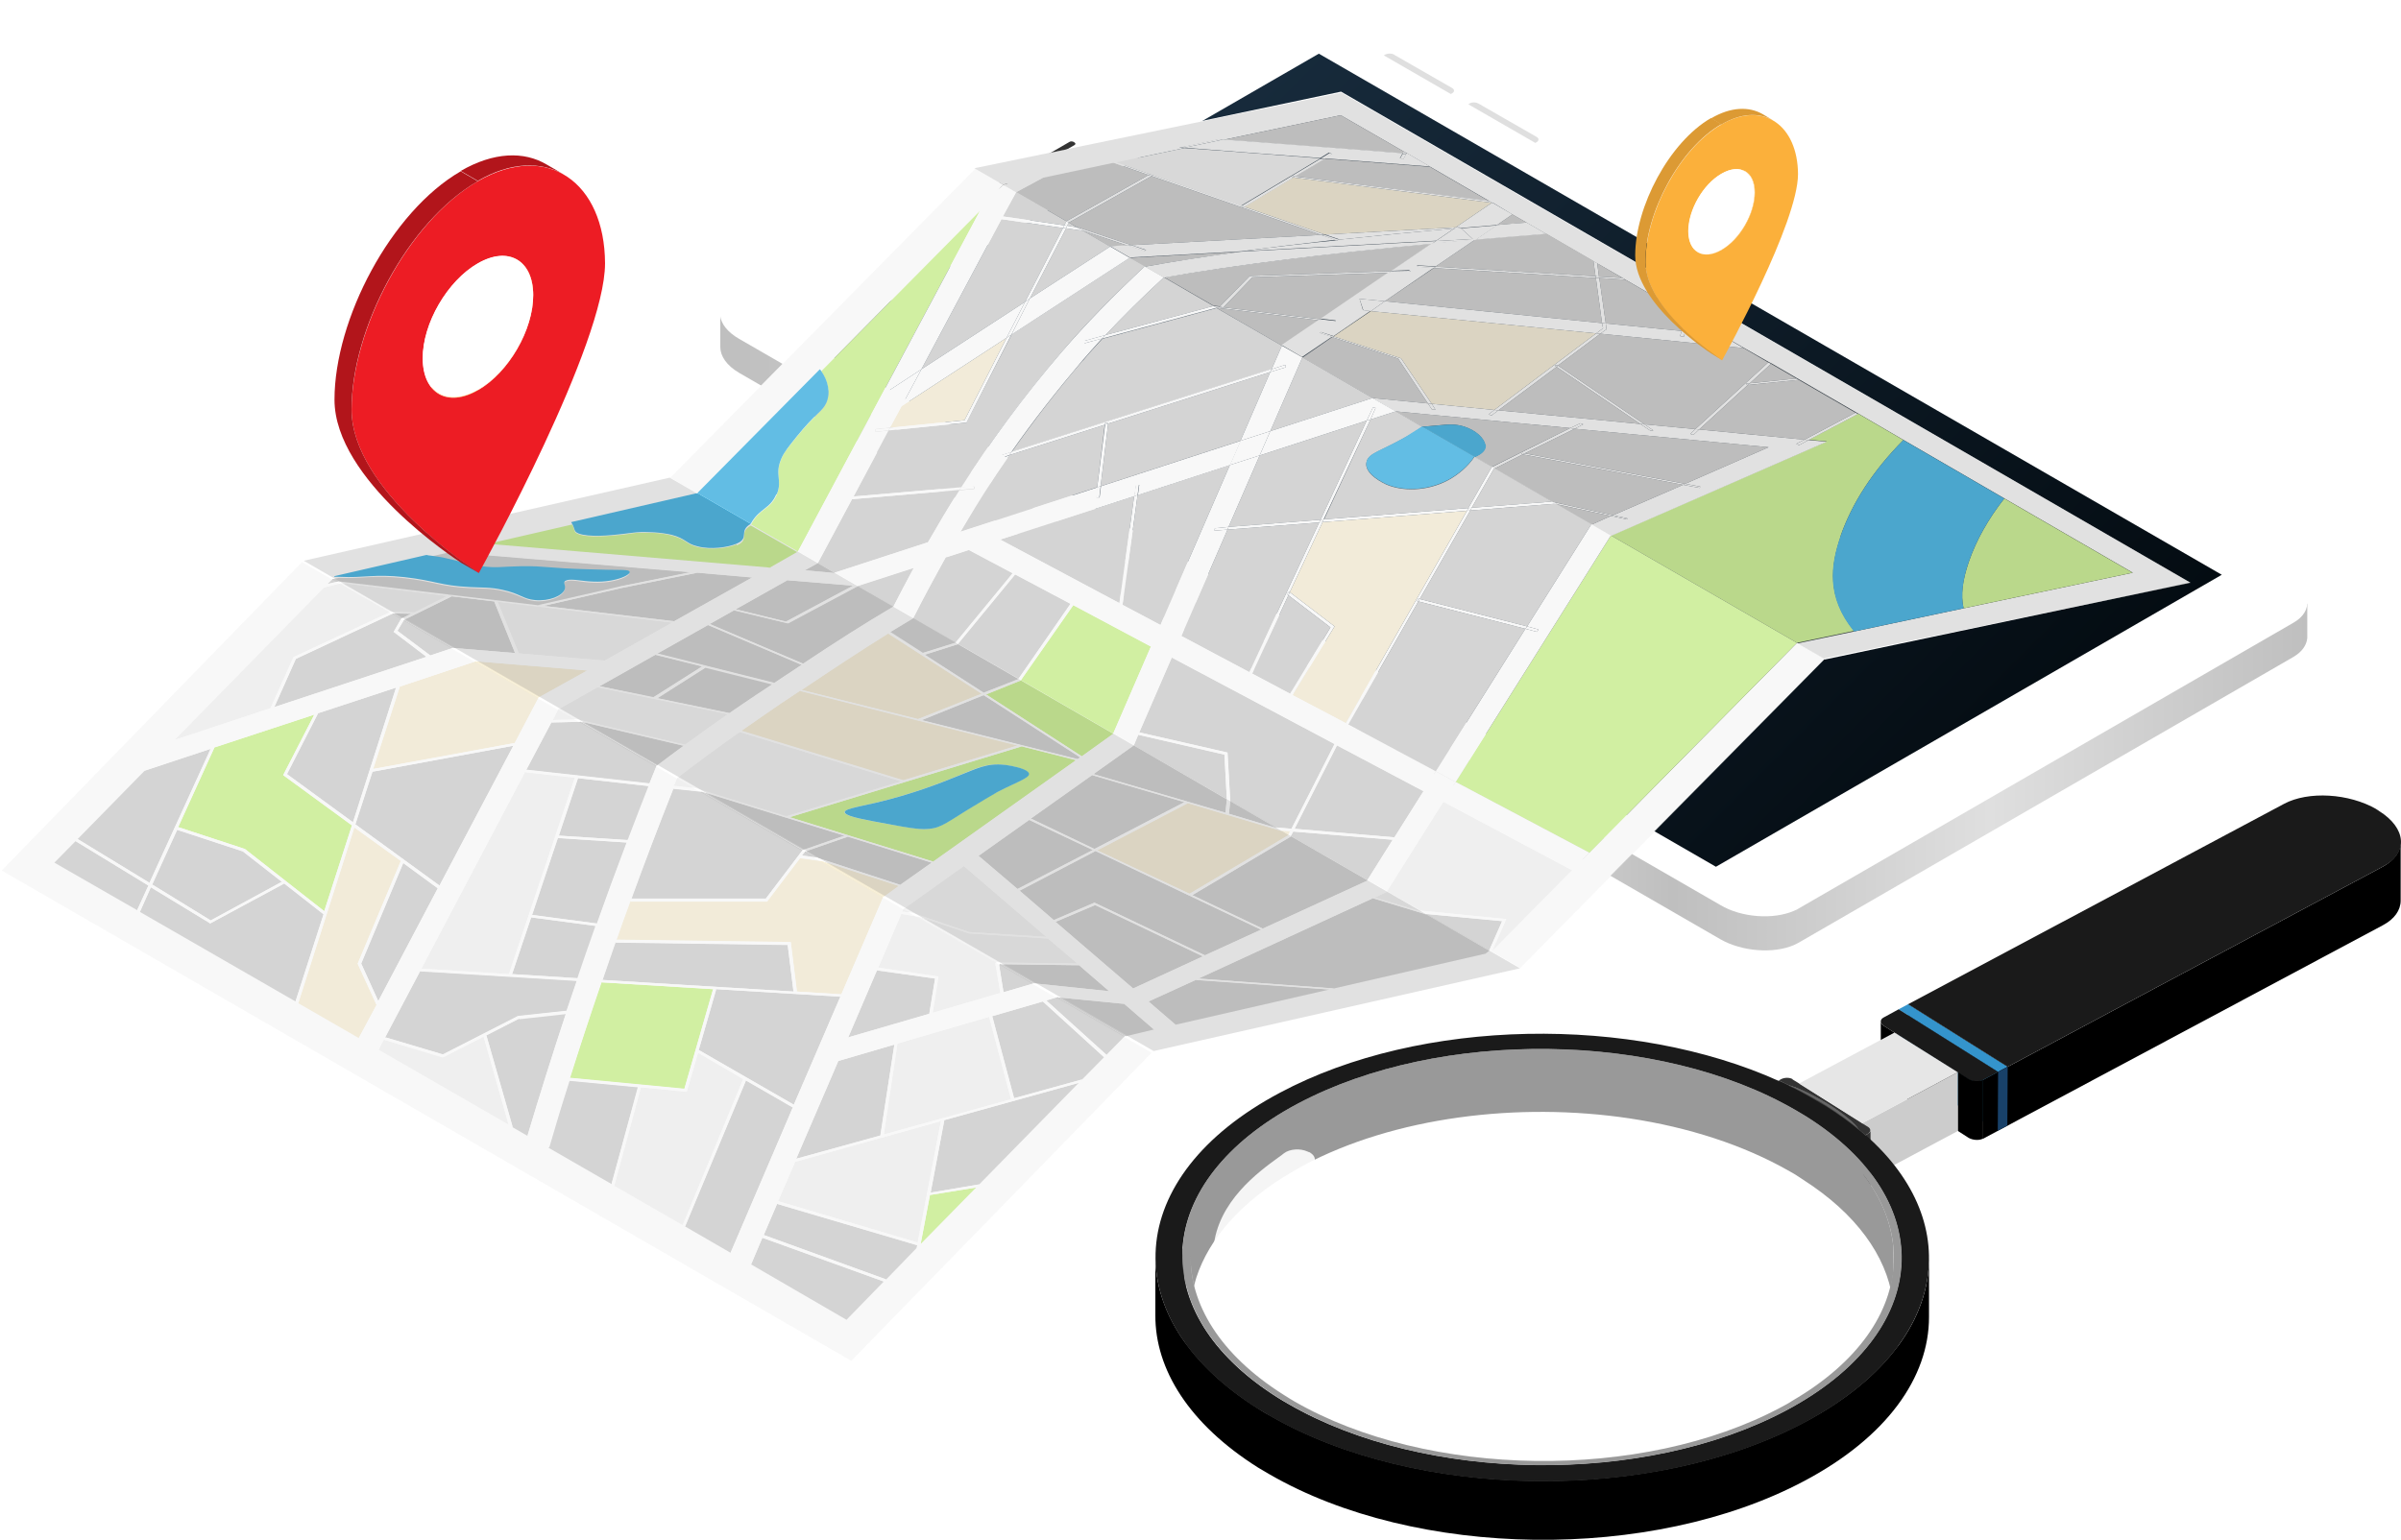 <svg xmlns="http://www.w3.org/2000/svg" xmlns:xlink="http://www.w3.org/1999/xlink" id="Layer_2" viewBox="0 0 702 450.4"><defs><style> .st0 { mask: url(#mask); } .st1 { filter: url(#luminosity-noclip); } .st2 { fill: #dfdfdf; } .st3 { fill: url(#linear-gradient1); } .st4 { fill: url(#linear-gradient3); } .st5 { fill: url(#linear-gradient7); } .st5, .st6 { opacity: .8; } .st6 { fill: url(#linear-gradient5); } .st7, .st8 { fill: #e6e6e6; } .st9 { fill: #c7f285; } .st10 { filter: url(#luminosity-noclip2); } .st11 { filter: url(#luminosity-noclip4); } .st12 { fill: #184169; } .st13 { fill: url(#linear-gradient); } .st14 { fill: #b2151b; } .st15 { opacity: .9; } .st15, .st16 { fill: #fff; } .st17 { opacity: .5; } .st17, .st18 { fill: #f2f2f2; } .st19 { fill: #4d4d4d; } .st20 { fill: #ccc; } .st21 { isolation: isolate; } .st22 { mask: url(#mask-2); } .st23 { mask: url(#mask-3); } .st24 { mask: url(#mask-4); } .st25 { mask: url(#mask-5); } .st26 { mask: url(#mask-1); } .st27 { fill: #ed1c24; } .st8, .st28 { opacity: .3; } .st28, .st29 { fill: #999; } .st30 { fill: #666; } .st31 { fill: #29abe2; } .st32 { opacity: 0; } .st33 { opacity: 0; } .st34 { fill: #f6edd3; } .st35 { fill: #b3b3b3; } .st36 { fill: #fbb03b; } .st37 { fill: #3494cc; } .st38 { fill: url(#linear-gradient2); } .st38, .st39, .st40 { mix-blend-mode: multiply; } .st39 { fill: url(#linear-gradient6); } .st40 { fill: url(#linear-gradient4); } .st41 { fill: #333; } .st42 { fill: #dc9a34; } .st43 { fill: #1a1a1a; } </style><linearGradient id="linear-gradient" x1="-910" y1="143.8" x2="-445.9" y2="143.8" gradientTransform="translate(1120.5)" gradientUnits="userSpaceOnUse"><stop offset="0" stop-color="#bfbfbf"></stop><stop offset=".4" stop-color="#dfdfdf"></stop><stop offset=".5" stop-color="#d4d4d4"></stop><stop offset=".6" stop-color="#bfbfbf"></stop><stop offset=".8" stop-color="#dfdfdf"></stop><stop offset="1" stop-color="#bfbfbf"></stop></linearGradient><linearGradient id="linear-gradient1" x1="563.4" y1="254.3" x2="323.9" y2="14.9" gradientUnits="userSpaceOnUse"><stop offset="0" stop-color="#02090d"></stop><stop offset="0" stop-color="#040c12"></stop><stop offset=".7" stop-color="#132433"></stop><stop offset="1" stop-color="#192e40"></stop></linearGradient><filter id="luminosity-noclip" x="346" y="306.6" width="210.2" height="121.4" color-interpolation-filters="sRGB" filterUnits="userSpaceOnUse"></filter><filter id="luminosity-noclip1" x="346" y="-8432.1" width="210.2" height="32766" color-interpolation-filters="sRGB" filterUnits="userSpaceOnUse"></filter><mask id="mask-1" x="346" y="-8432.1" width="210.2" height="32766" maskUnits="userSpaceOnUse"></mask><linearGradient id="linear-gradient2" x1="567.1" y1="372.3" x2="567.1" y2="207.3" gradientTransform="translate(-344.3 274.1) rotate(-9.1) scale(1.3 .8) skewX(2.6)" gradientUnits="userSpaceOnUse"><stop offset="0" stop-color="gray"></stop><stop offset=".3" stop-color="#838383"></stop><stop offset=".6" stop-color="#8c8c8c"></stop><stop offset=".8" stop-color="#9c9c9c"></stop><stop offset="1" stop-color="#b3b3b3"></stop></linearGradient><mask id="mask" x="346" y="306.6" width="210.2" height="121.4" maskUnits="userSpaceOnUse"><g class="st1"><g class="st26"><path class="st38" d="M553.9,354.7c12,32.8-24.3,65-81.1,71.9-49.6,6-98.4-9.2-118-35-2.8-3.7-5-7.7-6.6-11.8-12-32.8,24.3-65,81.1-71.9,44.9-5.5,89.2,6.5,111.7,28,5.9,5.7,10.3,12,12.8,18.8Z"></path></g></g></mask><linearGradient id="linear-gradient3" x1="567.1" y1="372.3" x2="567.1" y2="207.3" gradientTransform="translate(-344.3 274.1) rotate(-9.1) scale(1.3 .8) skewX(2.6)" gradientUnits="userSpaceOnUse"><stop offset="0" stop-color="#fff"></stop><stop offset=".9" stop-color="#fff"></stop><stop offset="1" stop-color="#fff"></stop></linearGradient><filter id="luminosity-noclip2" x="349.2" y="313.5" width="101.3" height="68.7" color-interpolation-filters="sRGB" filterUnits="userSpaceOnUse"></filter><filter id="luminosity-noclip3" x="349.2" y="-8432.1" width="101.3" height="32766" color-interpolation-filters="sRGB" filterUnits="userSpaceOnUse"></filter><mask id="mask-3" x="349.2" y="-8432.1" width="101.3" height="32766" maskUnits="userSpaceOnUse"></mask><linearGradient id="linear-gradient4" x1="505.6" y1="229.6" x2="555.2" y2="273.2" gradientTransform="translate(-344.3 274.1) rotate(-9.1) scale(1.3 .8) skewX(2.6)" gradientUnits="userSpaceOnUse"><stop offset="0" stop-color="#b3b3b3"></stop><stop offset=".2" stop-color="#aeaeae"></stop><stop offset=".3" stop-color="#a2a2a2"></stop><stop offset=".5" stop-color="#8d8d8d"></stop><stop offset=".7" stop-color="#707070"></stop><stop offset=".8" stop-color="#4b4b4b"></stop><stop offset="1" stop-color="#1d1d1d"></stop><stop offset="1" stop-color="#1a1a1a"></stop></linearGradient><mask id="mask-2" x="349.2" y="313.5" width="101.3" height="68.7" maskUnits="userSpaceOnUse"><g class="st10"><g class="st23"><path class="st40" d="M438.9,316.2c17.8,7.3,14.7,27.4-6.9,44.9-21.6,17.5-53.5,25.8-71.3,18.5-17.8-7.3-14.7-27.4,6.9-44.9,21.6-17.5,53.5-25.8,71.3-18.5Z"></path></g></g></mask><linearGradient id="linear-gradient5" x1="505.6" y1="229.6" x2="555.2" y2="273.2" gradientTransform="translate(-344.3 274.1) rotate(-9.1) scale(1.3 .8) skewX(2.6)" gradientUnits="userSpaceOnUse"><stop offset="0" stop-color="#fff"></stop><stop offset="1" stop-color="#fff"></stop></linearGradient><filter id="luminosity-noclip4" x="471.5" y="314" width="78.9" height="69" color-interpolation-filters="sRGB" filterUnits="userSpaceOnUse"></filter><filter id="luminosity-noclip5" x="471.5" y="-8432.1" width="78.9" height="32766" color-interpolation-filters="sRGB" filterUnits="userSpaceOnUse"></filter><mask id="mask-5" x="471.5" y="-8432.1" width="78.9" height="32766" maskUnits="userSpaceOnUse"></mask><linearGradient id="linear-gradient6" x1="200.9" y1="-1240.2" x2="104.7" y2="-1214.1" gradientTransform="translate(-948.2 887.1) rotate(37.7) scale(.9 1.1) skewX(-31)" gradientUnits="userSpaceOnUse"><stop offset="0" stop-color="#000"></stop><stop offset=".1" stop-color="#050505"></stop><stop offset=".3" stop-color="#151515"></stop><stop offset=".4" stop-color="#303030"></stop><stop offset=".6" stop-color="#555"></stop><stop offset=".8" stop-color="#848484"></stop><stop offset="1" stop-color="#b3b3b3"></stop></linearGradient><mask id="mask-4" x="471.5" y="314" width="78.9" height="69" maskUnits="userSpaceOnUse"><g class="st11"><g class="st25"><path class="st39" d="M541.3,383c13.7-28.4-28.4-51.8-69.7-55.4,3.6-4.2,6.9-8.7,9.8-13.7,45.8,5.6,79.1,34.3,66.3,65.6-6.2,2.3-.8,1.7-6.4,3.4Z"></path></g></g></mask><linearGradient id="linear-gradient7" x1="200.9" y1="-1240.2" x2="104.7" y2="-1214.1" gradientTransform="translate(-948.2 887.1) rotate(37.7) scale(.9 1.1) skewX(-31)" gradientUnits="userSpaceOnUse"><stop offset="0" stop-color="#fff"></stop><stop offset="1" stop-color="#fff"></stop></linearGradient></defs><g><path class="st32" d="M361.8,10.2l286.8,165.6c6.8,3.9,7.5,9.9,1.6,13.3l-144.7,83.6c-.4.3-.9.5-1.4.7-6,2.6-15.3,2-21.5-1.7L195.7,106.1c-6.8-3.9-7.5-9.9-1.6-13.3L338.8,9.3c.6-.4,1.3-.7,2-1,6-2.3,14.9-1.6,20.9,1.9Z"></path><g><path class="st13" d="M674.6,186.3v-9.8s-3.2,3.9-3.2,3.9c-.7-.6-1.5-1.2-2.5-1.7L382.2,13.1c-6.1-3.5-14.9-4.2-20.9-1.9-.7.3-1.4.6-2,1l-144.6,83.5-4.1-3.6v9.4s0,0,0,0c0,2.6,1.8,5.4,5.6,7.6l286.8,165.6c6.3,3.6,15.5,4.3,21.5,1.7.5-.2,1-.5,1.4-.7l144.7-83.6c2.5-1.5,3.8-3.4,4-5.5h0s0,0,0,0c0,0,0-.1,0-.2Z"></path><g><g><path class="st16" d="M382.2,3.2l286.8,165.6c6.8,3.9,7.5,9.9,1.6,13.3l-144.7,83.6c-.4.3-.9.5-1.4.7-6,2.6-15.3,2-21.5-1.7L216.1,99.1c-6.8-3.9-7.5-9.9-1.6-13.3L359.2,2.3c.6-.4,1.3-.7,2-1,6-2.3,14.9-1.6,20.9,1.9Z"></path><polygon class="st3" points="649.6 168.1 501.7 253.5 237.7 101.1 385.6 15.7 649.6 168.1"></polygon><path class="st41" d="M312.7,41.5l-30.3,17.5c-.3.2-.3.5,0,.7l.3.2c.4.2.9.2,1.2,0l30.3-17.5c.3-.2.3-.5,0-.7l-.3-.2c-.4-.2-.9-.2-1.2,0Z"></path><path class="st2" d="M407.6,16l16.9,9.7c.8.4.8,1.1.2,1.5l-.5.3-19.6-11.3.5-.3c0,0,.2,0,.3-.1.7-.2,1.6-.2,2.3.2Z"></path><path class="st2" d="M432.3,30.3l16.9,9.7c.8.4.8,1.1.2,1.5l-.5.3-19.6-11.3.5-.3c.7-.4,1.8-.3,2.5.1Z"></path></g><path class="st33" d="M656.6,161.7l12.3,7.1c6.8,3.9,7.5,9.9,1.6,13.3l-144.7,83.6c-.4.3-.9.5-1.4.7-6,2.6-15.3,2-21.5-1.7L216.1,99.1c-6.8-3.9-7.5-9.9-1.6-13.3l65.5-37.8,14,4.2,2,.6,16.6,5,306,92.4,38,11.5Z"></path></g></g></g><g><polygon class="st32" points="248.9 398 341 312.2 444.4 283.2 535.4 197 640.6 170.5 597.2 165.3 405.6 233.7 290.1 297.2 248.9 398"></polygon><polygon class="st32" points=".5 254.6 63.4 176.9 195.8 139.7 267.5 57.7 392.2 27.1 .5 254.6"></polygon><g><g><g><path class="st16" d="M285.1,49.3l8.1,4.7,13-2.7-1.3.7,20.6-4.3-.8-.3.8-.2.8.3,20-4.2c-.5,0-1,0-1.5-.1l11.4-2.4c.5,0,1,0,1.5.1l34.3-7.2,18.4,10.6.9.5.4.2,6.5,3.8,17.4,10.1.7.4h.2c0,0,5.8,3.5,5.8,3.5l4.2,2.4,5.7,3.3,13.8,8,1.1.6,7.5,4.3.8.5,17.7,10.2.9.5,9.2,5.3,6.8,3.9,7.2,4.1.8.4,7.4,4.3.7.4,16.6,9.6.7.4,13.2,7.7,29.5,17.1,37.5,21.7-49.4,10.4-32.1,6.8-16.7,3.5,8.1,4.7,106.9-22.5L392.1,26.8l-106.9,22.5Z"></path><path class="st20" d="M330.3,75.4l4.4,2.6c8.8-1.6,18.3-3,28.2-4.4l-32.6,1.8Z"></path><polygon class="st20" points="496.8 125.6 527.6 128.6 542.5 120.7 525.9 111.1 511 112.6 496.8 125.6"></polygon><path class="st20" d="M411.6,45l-.4-.2v.2c0,0,.2,0,.4,0Z"></path><polygon class="st20" points="438.1 120 479.6 124 455.1 107.3 438.1 120"></polygon><polygon class="st20" points="316.4 67.4 324.5 72.1 329.6 71.8 316.4 67.4"></polygon><path class="st20" d="M365.4,80.7l41.5-1.4,11.9-8.1c-31,2.9-57.6,6.3-78.4,9.9l14.4,8.3,1.9.2,8.8-9Z"></path><polygon class="st20" points="357.7 89.9 386.2 93.4 406.1 79.8 366.2 81.1 357.7 89.9"></polygon><polygon class="st20" points="355.6 90 374.8 101.1 385.7 93.7 355.6 90"></polygon><polygon class="st20" points="386.2 68.7 336.7 51.5 312.5 65.1 314.6 66.3 330.8 71.7 386.2 68.7"></polygon><polygon class="st34" points="436.2 59.3 378.1 51.9 363.8 60.5 387.3 68.6 425.6 66.5 436.2 59.3"></polygon><path class="st20" d="M446.4,65.1l-4.2-2.4-4.5,3.1c2.9-.2,5.8-.5,8.7-.7Z"></path><path class="st20" d="M419.8,78l46.7,2.8-.6-4.5-13.8-8c-7.1.5-14,1.1-20.7,1.7l-11.6,7.9Z"></path><path class="st20" d="M378.7,51.6l56.8,7.3-17.4-10.1c-10.3-.8-20.7-1.6-30.8-2.4l-8.6,5.1Z"></path><polygon class="st20" points="474.4 81.3 467 77 467.5 80.9 474.4 81.3"></polygon><polygon class="st20" points="408.8 104.9 389.5 98.6 380.8 104.6 401.2 116.4 417.5 118 408.8 104.9"></polygon><polygon class="st34" points="400.8 91 389.9 98.4 409.6 104.8 409.7 104.9 418.6 118.1 436.9 119.9 466.7 97.5 400.8 91"></polygon><polygon class="st20" points="466.6 81.3 419.2 78.4 404.9 88.1 468.4 94.5 466.6 81.3"></polygon><polygon class="st20" points="325.6 47.6 304.9 52 297.1 56.2 311.8 64.7 335.8 51.2 325.6 47.6"></polygon><path class="st18" d="M386,46.3c-13.6-1-26.9-2.1-39.7-3l-20,4.2,36.5,12.7,23.1-13.8Z"></path><path class="st20" d="M407.9,120.3l7.8,4.5c6.4-.4,8.4-1.1,11.8-.2,4.3,1.2,6.4,3.8,6.7,5.4.3,1.5-1,2.8-3.2,3.7l5.1,2.9,23-11.4-51.2-4.9Z"></path><polygon class="st20" points="492.7 141.5 517.1 130.8 460.4 125.4 445.8 132.6 492.7 141.5"></polygon><polygon class="st20" points="492.1 141.8 445.2 132.9 436.9 137.1 453.6 146.7 471.6 150.7 492.1 141.8"></polygon><polygon class="st20" points="454.7 147.4 465.2 153.5 471 150.9 454.7 147.4"></polygon><path class="st20" d="M410.4,44.3l-18.4-10.6-34.3,7.2c17,1.3,34.6,2.7,52.4,4l.3-.6Z"></path><path class="st9" d="M574.1,177.9l49.4-10.4-37.5-21.7c-4.7,6-8.2,12.2-10.4,18.6-1.8,5.3-2.4,9.6-1.5,13.5Z"></path><path class="st9" d="M538.1,156.9c3.4-9.8,9.5-19.2,18.4-28.2l-13.2-7.7-14.4,7.6,5.2.5-63.1,27.5,54.4,31.4,16.7-3.5c-8.1-10-6.8-19.2-3.9-27.7Z"></path><polygon class="st20" points="525.2 110.7 517.8 106.4 511.6 112.1 525.2 110.7"></polygon><polygon class="st20" points="455.5 106.9 480.8 124.1 495.7 125.5 517 106 509.8 101.8 467.9 97.6 455.5 106.9"></polygon><polygon class="st20" points="503.1 97.9 493.9 92.6 492.7 96.9 503.1 97.9"></polygon><polygon class="st20" points="469.5 94.6 491.7 96.8 492.9 92 475.2 81.8 467.6 81.3 469.5 94.6"></polygon><polygon class="st16" points="306.3 51.2 293.3 54 293.8 54.3 304.9 52 306.3 51.2"></polygon><polygon class="st16" points="293.8 54.3 297.1 56.2 304.9 52 293.8 54.3"></polygon><path class="st16" d="M425.6,66.5h1.2c0,0,.3.2.3.2,3.6-.3,7.1-.6,10.6-.9l4.5-3.1-5.8-3.4h-.2s-10.6,7.2-10.6,7.2Z"></path><path class="st16" d="M385.8,97.4l.4-.3,3.7,1.2,10.8-7.4-2.2-.2-1-3.3,7.4.7,14.3-9.8-4.7-.3-.2-.4,5.5.3,11.6-7.9c-4.3.4-8.6.8-12.7,1.1l-11.9,8.1,5.2-.2.4.4-6.4.2-19.9,13.6,4.4.5v.4c0,0-4.9-.6-4.9-.6l-10.9,7.4,6,3.5,8.7-5.9-3.7-1.2Z"></path><path class="st16" d="M356.2,40.7l-11.4,2.4c.5,0,1,0,1.5.1l11.4-2.4c-.5,0-1,0-1.5-.1Z"></path><path class="st16" d="M388.6,44.7l.9.3-2.2,1.3c10.2.8,20.5,1.6,30.8,2.4l-6.5-3.8c-.1,0-.3,0-.4,0l-.9,1.6-1-.2.8-1.5c-17.8-1.4-35.4-2.7-52.4-4l-11.4,2.4c12.8,1,26.1,2,39.7,3l2.6-1.6Z"></path><polygon class="st16" points="528.8 128.7 526 130.2 525.2 129.8 527.6 128.6 496.8 125.6 495.1 127.2 494.2 126.9 495.7 125.5 480.8 124.1 483.4 125.9 482.6 126 479.6 124 438.1 120 436.1 121.5 435.2 121.2 436.9 119.9 418.6 118.1 419.7 119.8 418.7 119.8 417.5 118 401.2 116.4 407.9 120.3 459.1 125.2 462.1 123.8 462.9 124.1 460.4 125.4 517.1 130.8 492.7 141.5 497.1 142.3 497 142.7 492.1 141.8 471.6 150.7 475.8 151.6 475.7 151.9 471 150.9 465.2 153.5 470.9 156.8 534.1 129.2 528.8 128.7"></polygon><path class="st16" d="M390.6,70.2l-4.4-1.5-55.4,3,4.3,1.4-.4.3-5-1.7-5.1.3,5.7,3.3,32.6-1.8c9-1.2,18.3-2.3,27.7-3.4Z"></path><path class="st16" d="M391.4,70.1c11.2-1.2,22.6-2.3,33.8-3.3l.5-.3-38.3,2.1,4.2,1.4h-.1Z"></path><path class="st16" d="M427.1,66.7l-.3-.2h-1.2c0,0-.5.4-.5.4.7,0,1.3-.1,2-.2Z"></path><polygon class="st16" points="468.7 96 468.4 94.5 404.9 88.1 400.8 91 466.7 97.5 468.7 96"></polygon><polygon class="st16" points="492.3 98.5 491.2 98.3 491.7 96.8 469.5 94.6 469.7 96.3 469.7 96.3 467.9 97.6 509.8 101.8 503.1 97.9 492.7 96.9 492.3 98.5"></polygon><polygon class="st16" points="397.5 87.4 398.6 90.7 400.8 91 404.9 88.1 397.5 87.4"></polygon><path class="st16" d="M419.8,70.5l-56.9,3.1c-9.9,1.3-19.4,2.8-28.2,4.4l5.6,3.2c20.9-3.7,47.5-7,78.4-9.9l1.1-.8Z"></path><path class="st16" d="M431.4,70.1c6.7-.6,13.6-1.1,20.7-1.7l-5.7-3.3c-2.9.2-5.8.4-8.7.7l-6.3,4.3Z"></path><path class="st16" d="M427.1,66.7l3.5,3.2-10.8.6-1.1.8c4.2-.4,8.4-.8,12.7-1.1l6.3-4.3c-3.5.3-7,.6-10.6.9Z"></path><path class="st16" d="M391.4,70.1l-.3.2h-.4c-9.4.9-18.7,2-27.7,3.2l56.9-3.1,5.3-3.6c-11.2,1-22.5,2.1-33.8,3.3Z"></path><path class="st16" d="M427.1,66.7c-.7,0-1.3.1-2,.2l-5.3,3.6,10.8-.6-3.5-3.2Z"></path><polygon class="st16" points="444.9 132.8 445 132.5 445.8 132.6 460.4 125.4 459.1 125.2 436.2 136.6 436.9 137.1 445.2 132.9 444.9 132.8"></polygon><polygon class="st16" points="462.9 124.1 462.1 123.8 459.1 125.2 460.4 125.4 462.9 124.1"></polygon><polygon class="st16" points="386.2 93.4 357.7 89.9 357.4 90.1 356.4 89.8 356.6 89.7 354.7 89.5 355.6 90 385.7 93.7 386.2 93.4"></polygon><polygon class="st16" points="390.7 94.3 390.6 93.9 386.2 93.4 385.7 93.7 390.7 94.3"></polygon><polygon class="st16" points="496.8 125.6 511 112.6 510.9 112.6 510.4 112.2 511.6 112.1 517.8 106.4 517 106 495.7 125.5 496.8 125.6"></polygon><polygon class="st16" points="494.2 126.9 495.1 127.2 496.8 125.6 495.7 125.5 494.2 126.9"></polygon><polygon class="st16" points="471.6 150.7 453.6 146.7 454.7 147.4 471 150.9 471.6 150.7"></polygon><polygon class="st16" points="475.7 151.9 475.8 151.6 471.6 150.7 471 150.9 475.7 151.9"></polygon><polygon class="st16" points="492.7 96.9 493.9 92.6 492.9 92 491.7 96.8 492.7 96.9"></polygon><polygon class="st16" points="492.3 98.5 492.7 96.9 491.7 96.8 491.2 98.3 492.3 98.5"></polygon><polygon class="st16" points="466.5 80.8 419.8 78 419.2 78.4 466.6 81.3 466.5 80.8"></polygon><polygon class="st16" points="467.6 81.3 475.2 81.8 474.4 81.3 467.5 80.9 467.6 81.3"></polygon><polygon class="st16" points="414.3 77.7 414.6 78.1 419.2 78.4 419.8 78 414.3 77.7"></polygon><polygon class="st16" points="330.8 71.7 314.6 66.3 316.4 67.4 329.6 71.8 330.8 71.7"></polygon><polygon class="st16" points="334.7 73.5 335.1 73.2 330.8 71.7 329.6 71.8 334.7 73.5"></polygon><polygon class="st16" points="325.6 47.2 324.8 47.4 325.6 47.6 326.4 47.5 325.6 47.2"></polygon><polygon class="st16" points="336.2 50.9 337.1 51.3 336.7 51.5 386.2 68.7 387.3 68.6 363.8 60.5 363.6 60.6 362.7 60.3 362.9 60.1 326.4 47.5 325.6 47.6 335.8 51.2 336.2 50.9"></polygon><path class="st16" d="M391.5,70.1l-4.2-1.4h-1.1c0,0,4.4,1.6,4.4,1.6.2,0,.5,0,.7,0h.1Z"></path><path class="st16" d="M391.4,70.1c-.2,0-.5,0-.7,0h.4c0,.1.3,0,.3,0Z"></path><path class="st16" d="M377.9,51.9v-.4c0,0,.8.1.8.1l8.6-5.1c-.4,0-.9,0-1.3,0l-23.1,13.8.9.3,14.3-8.6h-.3Z"></path><path class="st16" d="M389.6,45.1l-.9-.3-2.6,1.6c.4,0,.9,0,1.3,0l2.2-1.3Z"></path><polygon class="st16" points="362.7 60.3 363.6 60.6 363.8 60.5 362.9 60.1 362.7 60.3"></polygon><path class="st16" d="M411.2,45v-.2c0,0-.8-.5-.8-.5l-.3.6c.4,0,.7,0,1.1,0Z"></path><path class="st16" d="M409.3,46.4l1,.2.9-1.6c-.4,0-.7,0-1.1,0l-.8,1.5Z"></path><polygon class="st16" points="467.5 80.9 467 77 465.9 76.4 466.5 80.8 467.5 80.9"></polygon><polygon class="st16" points="468.4 94.5 469.5 94.6 467.6 81.3 466.6 81.3 468.4 94.5"></polygon><polygon class="st16" points="454.5 106.9 455.4 106.8 455.5 106.9 467.9 97.6 466.7 97.5 436.9 119.9 438.1 120 455.1 107.3 454.5 106.9"></polygon><polygon class="st16" points="435.2 121.2 436.1 121.5 438.1 120 436.9 119.9 435.2 121.2"></polygon><polygon class="st16" points="468.7 96 466.7 97.5 467.9 97.6 469.7 96.3 469.7 96.3 469.5 94.6 468.4 94.5 468.7 96"></polygon><polygon class="st16" points="467.6 81.3 467.5 80.9 466.5 80.8 466.6 81.3 467.6 81.3"></polygon><polygon class="st16" points="409.6 104.8 389.9 98.4 389.5 98.6 408.8 104.9 417.5 118 418.6 118.1 409.7 104.9 409.6 104.8"></polygon><polygon class="st16" points="386.2 97.1 385.8 97.4 389.5 98.6 389.9 98.4 386.2 97.1"></polygon><polygon class="st16" points="418.7 119.8 419.7 119.8 418.6 118.1 417.5 118 418.7 119.8"></polygon><polygon class="st16" points="455.1 107.3 479.6 124 480.8 124.1 455.5 106.9 455.1 107.3"></polygon><polygon class="st16" points="482.6 126 483.4 125.9 480.8 124.1 479.6 124 482.6 126"></polygon><polygon class="st16" points="454.5 106.9 455.1 107.3 455.5 106.9 455.4 106.8 454.5 106.9"></polygon><polygon class="st16" points="445.2 132.9 492.1 141.8 492.7 141.5 445.8 132.6 445.2 132.9"></polygon><polygon class="st16" points="497 142.7 497.1 142.3 492.7 141.5 492.1 141.8 497 142.7"></polygon><polygon class="st16" points="445 132.5 444.9 132.8 445.2 132.9 445.8 132.6 445 132.5"></polygon><polygon class="st16" points="335.8 51.2 311.8 64.7 312.5 65.1 336.7 51.5 335.8 51.2"></polygon><polygon class="st16" points="336.2 50.9 335.8 51.2 336.7 51.5 337.1 51.3 336.2 50.9"></polygon><polygon class="st16" points="378.1 51.9 436.2 59.3 436.3 59.3 435.5 58.8 378.7 51.6 378.1 51.9"></polygon><polygon class="st16" points="436.4 59.3 436.3 59.3 436.2 59.3 436.4 59.3"></polygon><polygon class="st16" points="377.9 51.9 378.1 51.9 378.7 51.6 377.8 51.4 377.9 51.9"></polygon><polygon class="st16" points="528.8 128.7 543.2 121.1 542.5 120.7 527.6 128.6 528.8 128.7"></polygon><polygon class="st16" points="511 112.6 525.9 111.1 525.2 110.7 511.6 112.1 511 112.6"></polygon><polygon class="st16" points="525.2 129.8 526 130.2 528.8 128.7 527.6 128.6 525.2 129.8"></polygon><polygon class="st16" points="510.4 112.2 510.9 112.6 511 112.6 511.6 112.1 510.4 112.2"></polygon><polygon class="st16" points="356.6 89.7 357.7 89.9 366.2 81.1 406.1 79.8 406.8 79.3 365.4 80.7 356.6 89.7"></polygon><polygon class="st16" points="412.5 79.6 412.1 79.2 406.8 79.3 406.1 79.8 412.5 79.6"></polygon><polygon class="st16" points="356.4 89.8 357.4 90.1 357.7 89.9 356.6 89.7 356.4 89.8"></polygon><path class="st31" d="M542,184.7l32.1-6.8c-.8-3.8-.3-8.2,1.5-13.5,2.2-6.4,5.7-12.6,10.4-18.6l-29.5-17.1c-8.9,9-15,18.4-18.4,28.2-2.9,8.5-4.2,17.7,3.9,27.7Z"></path><path class="st31" d="M434.3,130c-.3-1.6-2.4-4.2-6.7-5.4-3.4-.9-5.4-.2-11.8.2l15.4,8.9c2.2-.9,3.5-2.1,3.2-3.7Z"></path></g><g><path class="st16" d="M97.7,168.7l26.9-6.2c.4,0,.8.1,1.2.2l5.7-1.3h-1.4c0-.1,10.6-2.6,10.6-2.6h1.4c0,.1,25.2-5.7,25.2-5.7,0-.1-.1-.3-.2-.4l36.9-8.5-8.2-4.7-107.2,24.6,8.7,5,1.9-.4c-.5,0-1,0-1.5,0Z"></path><polygon class="st16" points="434.4 278.9 390.4 289 390.3 289 390.1 289.1 388.7 289.4 343.7 299.7 337.4 301.1 329 303.1 337.2 307.8 444.4 283.2 436.2 278.5 434.4 278.9"></polygon><path class="st9" d="M230.9,239l42,13,41.8-29.7-16-4-67.8,20.7ZM300.4,225.7c1.7,1.5-2.4,2.6-8.8,5.9-2.3,1.2-4.6,2.6-9.2,5.5-6.7,4.1-8,5.4-12.4,5.4-1.9,0-4.6-.5-9.9-1.4-7.1-1.3-12.3-2.2-13.1-3.3-.8-1.1,3.4-1.7,8.9-3,10.7-2.5,19.3-5.9,23.7-7.7,5.9-2.4,8.7-4,14.1-3.4,2.3.3,5.5,1,6.6,2Z"></path><polygon class="st20" points="272.4 252.3 247.9 244.7 235.5 249 238.4 250.7 263.2 258.8 272.4 252.3"></polygon><polygon class="st34" points="240.2 251.8 258.4 262.3 262.8 259.1 240.2 251.8"></polygon><polygon class="st9" points="316.3 221.2 325.5 214.6 298.5 199 288.3 203.1 316.3 221.2"></polygon><polygon class="st20" points="244.1 167.6 239.1 164.7 235.3 166.8 244.1 167.6"></polygon><polygon class="st20" points="249.4 171.3 230.2 169.7 215.1 178.2 229.8 181.8 249.4 171.3"></polygon><polygon class="st20" points="328.7 293.6 309.3 291.7 329 303.1 337.4 301.1 328.7 293.6"></polygon><path class="st18" d="M212.9,208.9l-38.2-7.9-11.4,6.4,5.1,2.9,31.9,7.5c4.1-3,8.3-6,12.6-9Z"></path><polygon class="st20" points="205.3 194.9 191.6 191.5 175.3 200.7 191.1 203.9 205.3 194.9"></polygon><path class="st20" d="M169.7,211l22.4,12.9c2.6-2,5.2-3.9,7.8-5.8l-30.2-7.1Z"></path><path class="st20" d="M234.3,194.4l-27.3-11.6-14.9,8.4,34.2,8.6c2.7-1.8,5.4-3.6,8-5.3Z"></path><path class="st20" d="M230.3,182.3l-15.7-3.8-7.1,4,27.3,11.6c9.3-6.2,17.9-11.7,26.4-16.7l-10.3-6h0s-20.4,10.9-20.4,10.9Z"></path><polygon class="st20" points="144.5 175.9 132.1 174.4 118.1 181.3 132.4 189.5 150.6 191 144.5 175.9"></polygon><polygon class="st18" points="151.7 191.1 176.8 193.2 196.5 182.1 145.5 176 151.7 191.1"></polygon><polygon class="st20" points="181.6 172 158.9 177.2 197.1 181.7 219.9 168.9 203.9 167.5 181.6 172"></polygon><polygon class="st34" points="139.1 193.4 157.5 204 171.7 196.1 139.1 193.4"></polygon><polygon class="st20" points="373.3 242.2 359.7 234.3 359.3 238 373.3 242.2"></polygon><polygon class="st20" points="114.9 179.4 117.4 180.9 120.2 179.5 114.9 179.4"></polygon><polygon class="st20" points="335.8 292.9 343.7 299.7 388.7 289.4 349.6 286.6 335.8 292.9"></polygon><polygon class="st20" points="319.5 248.6 300.9 239.8 286.1 250.3 297.5 260 319.5 248.6"></polygon><polygon class="st20" points="346.3 234.6 319.3 226.7 301.4 239.4 320 248.3 346.3 234.6"></polygon><polygon class="st18" points="305.9 274 281.8 253.3 264.4 265.7 266.5 266.9 283.4 272.6 305.9 274"></polygon><polygon class="st20" points="358.3 237.7 358.7 233.8 331.5 218 319.7 226.4 358.3 237.7"></polygon><path class="st18" d="M263.4,228.5l-47.1-14.4c-6.2,4.4-12.3,8.8-18.2,13.4l5.3,3.1,26.4,8.2,33.5-10.2Z"></path><polygon class="st20" points="350.4 286.2 390.1 289.1 390.3 289 390.4 289 390.4 289 434.4 278.9 435.5 278.1 417.2 267.5 401.4 262.7 350.4 286.2"></polygon><path class="st20" d="M269.7,191l9.8-3.1-12.4-7.2c-2.3,1.3-4.5,2.7-6.8,4.1l9.5,6.1Z"></path><path class="st34" d="M297.6,218l-63.7-16c-1.8,1.2-3.6,2.4-5.4,3.6-4,2.7-7.9,5.4-11.7,8.1l47.4,14.5,33.5-10.2Z"></path><polygon class="st34" points="320.8 248.7 347.8 261.4 376.8 244.2 374.9 243.1 347.3 234.9 320.8 248.7"></polygon><polygon class="st20" points="205.1 231.5 234.8 248.6 246.9 244.4 205.1 231.5"></polygon><path class="st20" d="M192.1,204.2l21.2,4.4c2.6-1.8,5.2-3.6,7.8-5.3,1.6-1.1,3.2-2.1,4.7-3.1l-19.6-4.9-14.1,9Z"></path><polygon class="st20" points="287.6 202.6 297.8 198.6 280.1 188.4 270.3 191.5 287.6 202.6"></polygon><path class="st34" d="M287,202.9l-27.3-17.6c-8,5-16.2,10.4-25.3,16.5l34.1,8.5,18.5-7.4Z"></path><polygon class="st20" points="315.1 222 315.8 221.5 287.6 203.3 269.5 210.6 315.1 222"></polygon><polygon class="st20" points="315.5 282.3 292.5 282 302.3 287.6 324.3 289.9 315.5 282.3"></polygon><polygon class="st20" points="308.6 269.6 331.3 289.1 351.7 279.7 320.2 264.7 308.6 269.6"></polygon><polygon class="st20" points="369.2 271.6 399.9 257.5 377.5 244.6 348.6 261.8 369.2 271.6"></polygon><polygon class="st20" points="298.1 260.5 308.1 269.1 320 264 352.3 279.4 368.7 271.9 320.3 248.9 298.1 260.5"></polygon><polygon class="st18" points="306.4 274.5 283.3 273 268.4 268 291.7 281.5 315 281.8 306.4 274.5"></polygon><polygon class="st18" points="130.8 174.3 99.6 170.5 114.1 178.9 121.1 179.1 130.8 174.3"></polygon><path class="st20" d="M180.9,171.6l21.1-4.2-70.5-5.9-5.7,1.3c1.5.2,3.1.5,4.7.8,4.6,1,6,1.8,10.3,2.3,4.3.5,5.6,0,11.5,0,7.3-.1,7.7.5,19.8.9,8.5.2,11,0,11.7.5,1.2.9-3.6,3.4-10.4,3.1-3.6-.1-6.2-1-7.8-.4-1.4.5,0,1.4-.6,2.7-.7,1.9-4.6,3.5-8.7,3.1-3.4-.4-4.3-1.9-9.5-3-3.6-.8-5.9-.6-9.5-.8-8.5-.4-10.2-1.9-19.1-2.9-9.3-1-11.5.2-19.1-.1l-1.9.4,1.3.8,58.6,7,23.7-5.4Z"></path><path class="st9" d="M215.4,159.2c-2.5,1.1-7.5,1.7-11.4.8-3.6-.9-3.4-2.3-7.7-3.4-3.4-.9-6.9-.8-8.8-.8-2.5,0-2.9.3-5.7.6-3.4.3-9.7,1-12.7-.2-1.5-.6-.9-1.1-1.8-2.8l-25.2,5.8,83,7,8.2-4.6-13.8-7.9s0,0,0,0c-3.7,2.1-.1,4.1-4.1,5.8Z"></path><polygon class="st18" points="415.6 266.6 405.6 260.8 402 262.5 415.6 266.6"></polygon><polygon class="st16" points="235.3 166.8 239.1 164.7 233.3 161.3 225.1 166 235.3 166.8"></polygon><polygon class="st16" points="170.6 200.1 170.8 199.8 175.3 200.7 191.6 191.5 187.6 190.5 187.9 190.1 192.1 191.2 207 182.8 203.6 181.4 204.2 181.1 207.5 182.5 214.6 178.5 210.6 177.6 210.8 177.2 215.1 178.2 230.2 169.7 219.9 168.9 197.1 181.7 201.6 182.3 201.7 182.7 196.5 182.1 176.8 193.2 178.8 193.3 180 196.7 171.7 196.1 157.5 204 163.4 207.4 174.7 201 170.6 200.1"></polygon><polygon class="st16" points="317.5 222.6 315.8 221.5 315.1 222 317.5 222.6"></polygon><polygon class="st16" points="278 250 285.1 249.4 286.1 250.3 300.9 239.8 297.6 238.2 298.2 237.9 301.4 239.4 319.3 226.7 315.5 225.6 315.9 225.2 319.7 226.4 331.5 218 325.5 214.6 316.3 221.2 320.2 223.7 314.6 222.3 272.8 252 276.6 253.2 276.2 253.5 272.4 252.3 263.2 258.8 267 260 266.5 260.3 262.8 259.1 258.4 262.3 264.4 265.7 281.8 253.3 278 250"></polygon><polygon class="st16" points="140.7 158.9 130.1 161.3 131.5 161.4 142.1 159 140.7 158.9"></polygon><polygon class="st16" points="230.2 169.7 249.4 171.3 250.1 171 244.1 167.6 235.3 166.8 230.2 169.7"></polygon><polygon class="st16" points="250.8 171.4 250.8 171.4 250.7 171.4 250.8 171.4"></polygon><polygon class="st16" points="324.3 289.9 302.3 287.6 309.3 291.7 328.7 293.6 324.3 289.9"></polygon><polygon class="st16" points="372.7 273.3 372.1 273.5 368.7 271.9 352.3 279.4 355.5 280.9 354.9 281.1 351.7 279.7 331.3 289.1 335.8 292.9 349.6 286.6 344.5 286.2 344.3 285.8 350.4 286.2 401.4 262.7 397.6 261.6 398 261.3 402 262.5 405.6 260.8 399.9 257.5 369.2 271.6 372.7 273.3"></polygon><polygon class="st16" points="142.1 159 131.5 161.4 202 167.3 208.5 166.1 209.1 166.5 203.9 167.5 219.9 168.9 225.1 166 142.1 159"></polygon><polygon class="st16" points="225.1 166 219.9 168.9 230.2 169.7 235.3 166.8 225.1 166"></polygon><polygon class="st16" points="176.8 193.2 151.7 191.1 152.4 192.8 151.3 192.7 150.6 191 132.4 189.5 139.1 193.4 171.7 196.1 176.8 193.2"></polygon><polygon class="st16" points="180 196.7 178.8 193.3 176.8 193.2 171.7 196.1 180 196.7"></polygon><polygon class="st16" points="333.3 294.1 328.7 293.6 337.4 301.1 343.7 299.7 335.8 292.9 333.3 294.1"></polygon><polygon class="st16" points="331.3 289.1 308.6 269.6 306.1 270.6 305.3 270.3 308.1 269.1 298.1 260.5 295.8 261.7 294.9 261.4 297.5 260 286.1 250.3 281.8 253.3 305.9 274 310.3 274.3 310.5 274.7 306.4 274.5 315 281.8 319.1 281.9 319.4 282.3 315.5 282.3 324.3 289.9 328.6 290.3 331.3 289.1"></polygon><polygon class="st16" points="285.1 249.4 278 250 281.8 253.3 286.1 250.3 285.1 249.4"></polygon><polygon class="st16" points="335.8 292.9 331.3 289.1 328.6 290.3 324.3 289.9 328.7 293.6 333.3 294.1 335.8 292.9"></polygon><path class="st16" d="M212.5,212.9l.4-.3,3.8,1.2c3.9-2.7,7.8-5.4,11.7-8.1,1.8-1.2,3.6-2.4,5.4-3.6l-8-2c-1.5,1-3.1,2.1-4.7,3.1-2.6,1.8-5.2,3.5-7.8,5.3l4.1.8-.2.4-4.3-.9c-4.3,3-8.5,6-12.6,9l3.9.9-.2.4-4.1-1c-2.6,1.9-5.2,3.9-7.8,5.8l6,3.5c5.9-4.5,12-9,18.2-13.4l-3.8-1.2Z"></path><path class="st16" d="M238.2,195.6l-.6.3-3.3-1.4c-2.6,1.7-5.3,3.5-8,5.3l8,2c9.1-6.1,17.3-11.6,25.3-16.5l-2.9-1.9h.8c0-.1,2.6,1.6,2.6,1.6,2.3-1.4,4.6-2.8,6.8-4.1l-5.8-3.4c-8.5,5-17.1,10.5-26.4,16.7l3.4,1.5Z"></path><polygon class="st16" points="247.4 244.3 248.2 244.7 247.9 244.7 272.4 252.3 272.8 252 230.9 239 230.4 239.2 229.6 238.8 229.9 238.7 203.4 230.5 205.1 231.5 246.9 244.4 247.4 244.3"></polygon><polygon class="st16" points="276.2 253.5 276.6 253.2 272.8 252 272.4 252.3 276.2 253.5"></polygon><path class="st16" d="M200.3,217.8l-31.9-7.5,1.2.7,30.2,7.1c.1-.1.3-.2.4-.3Z"></path><path class="st16" d="M204,219.1l.2-.4-3.9-.9c-.1.1-.3.2-.4.3l4.1,1Z"></path><path class="st16" d="M191.8,204.4l-.9-.3h.2c0-.1-15.8-3.4-15.8-3.4l-.5.3,38.2,7.9c.2-.1.3-.2.5-.3l-21.2-4.4-.3.2Z"></path><polygon class="st16" points="170.8 199.8 170.6 200.1 174.7 201 175.3 200.7 170.8 199.8"></polygon><path class="st16" d="M217.2,209.7l.2-.4-4.1-.8c-.2.1-.3.2-.5.3l4.3.9Z"></path><path class="st16" d="M269.5,210.6l-.4.2-.8-.4h.2c0,0-34.1-8.6-34.1-8.6-.2.1-.3.2-.5.3l63.7,16,.6-.2.8.4h-.2c0,0,16,4.1,16,4.1l.4-.3-45.6-11.4Z"></path><path class="st16" d="M192.1,191.2l-.5.3,13.7,3.4.3-.2.9.3h-.2c0,.1,19.6,5,19.6,5,.2-.1.3-.2.5-.3l-34.2-8.6Z"></path><polygon class="st16" points="287.6 203.3 315.8 221.5 316.3 221.2 288.3 203.1 287.6 203.3"></polygon><path class="st16" d="M287.6,202.6l-17.3-11.2h-.3c0,0-.8-.3-.8-.3h.4c0-.1-9.5-6.2-9.5-6.2-.2.1-.3.2-.5.3l27.3,17.6.6-.3Z"></path><polygon class="st16" points="187.9 190.1 187.6 190.5 191.6 191.5 192.1 191.2 187.9 190.1"></polygon><polygon class="st16" points="317.5 222.6 315.1 222 314.6 222.3 320.2 223.7 316.3 221.2 315.8 221.5 317.5 222.6"></polygon><path class="st16" d="M226.3,199.8c-.2.1-.3.2-.5.3l8,2c.2-.1.3-.2.5-.3l-8-2Z"></path><path class="st16" d="M257.6,183.2h-.8c0,.1,2.9,2,2.9,2,.2-.1.3-.2.5-.3l-2.6-1.7Z"></path><polygon class="st16" points="268.4 210.3 269.5 210.6 287.6 203.3 287 202.9 268.4 210.3"></polygon><polygon class="st16" points="288.3 203.1 298.5 199 297.8 198.6 287.6 202.6 288.3 203.1"></polygon><polygon class="st16" points="268.2 210.4 269.1 210.8 269.5 210.6 268.4 210.3 268.2 210.4"></polygon><polygon class="st16" points="287.6 203.3 288.3 203.1 287.6 202.6 287 202.9 287.6 203.3"></polygon><polygon class="st16" points="297.6 218 264.1 228.2 264.4 228.4 264 228.7 263.4 228.5 229.9 238.7 230.9 239 298.7 218.3 297.6 218"></polygon><polygon class="st16" points="229.6 238.8 230.4 239.2 230.9 239 229.9 238.7 229.6 238.8"></polygon><polygon class="st16" points="298.9 218.3 298.1 217.9 297.6 218 298.7 218.3 298.9 218.3"></polygon><path class="st16" d="M216.7,213.8c-.1.1-.3.2-.4.3l47.1,14.4.7-.2-47.4-14.5Z"></path><path class="st16" d="M212.9,212.6l-.4.3,3.8,1.2c.1-.1.3-.2.4-.3l-3.8-1.2Z"></path><polygon class="st16" points="264.4 228.4 264.1 228.2 263.4 228.5 264 228.7 264.4 228.4"></polygon><polygon class="st16" points="192.1 204.2 206.3 195.2 205.3 194.9 191.1 203.9 192.1 204.2"></polygon><polygon class="st16" points="190.9 204 191.8 204.4 192.1 204.2 191.1 203.9 190.9 204"></polygon><polygon class="st16" points="206.5 195 205.6 194.7 205.3 194.9 206.3 195.2 206.5 195"></polygon><polygon class="st16" points="320 248.3 301.4 239.4 300.9 239.8 319.5 248.6 320 248.3"></polygon><polygon class="st16" points="368.7 271.9 369.2 271.6 348.6 261.8 348.4 261.9 347.5 261.6 347.8 261.4 320.8 248.7 320.3 248.9 368.7 271.9"></polygon><polygon class="st16" points="298.2 237.9 297.6 238.2 300.9 239.8 301.4 239.4 298.2 237.9"></polygon><polygon class="st16" points="372.1 273.5 372.7 273.3 369.2 271.6 368.7 271.9 372.1 273.5"></polygon><polygon class="st16" points="359.3 238.2 358.3 238 358.3 237.7 319.7 226.4 319.3 226.7 346.3 234.6 346.6 234.5 347.5 234.8 347.3 234.9 374.9 243.1 373.3 242.2 359.3 238 359.3 238.2"></polygon><polygon class="st16" points="315.9 225.2 315.5 225.6 319.3 226.7 319.7 226.4 315.9 225.2"></polygon><polygon class="st16" points="348.6 261.8 377.5 244.6 376.8 244.2 347.8 261.4 348.6 261.8"></polygon><polygon class="st16" points="348.4 261.9 348.6 261.8 347.8 261.4 347.5 261.6 348.4 261.9"></polygon><polygon class="st16" points="320.8 248.7 347.3 234.9 346.3 234.6 320 248.3 320.8 248.7"></polygon><polygon class="st16" points="319.5 248.6 297.5 260 298.1 260.5 320.3 248.9 319.5 248.6"></polygon><polygon class="st16" points="294.9 261.4 295.8 261.7 298.1 260.5 297.5 260 294.9 261.4"></polygon><polygon class="st16" points="319.5 248.6 320.3 248.9 320.8 248.7 320 248.3 319.5 248.6"></polygon><polygon class="st16" points="347.5 234.8 346.6 234.5 346.3 234.6 347.3 234.9 347.5 234.8"></polygon><polygon class="st16" points="131.3 174 132.2 174.3 132.1 174.4 144.5 175.9 144.4 175.7 145.4 175.8 145.5 176 196.5 182.1 197.1 181.7 158.9 177.2 157.8 177.4 157.1 177 157.2 177 98.7 170 99.6 170.5 130.8 174.3 131.3 174"></polygon><polygon class="st16" points="201.7 182.7 201.6 182.3 197.1 181.7 196.5 182.1 201.7 182.7"></polygon><polygon class="st16" points="308.1 269.1 308.6 269.6 320.2 264.7 351.7 279.7 352.3 279.4 320 264 308.1 269.1"></polygon><polygon class="st16" points="354.9 281.1 355.5 280.9 352.3 279.4 351.7 279.7 354.9 281.1"></polygon><polygon class="st16" points="305.3 270.3 306.1 270.6 308.6 269.6 308.1 269.1 305.3 270.3"></polygon><polygon class="st16" points="390.3 289 390.4 289 390.4 289 390.3 289"></polygon><polygon class="st16" points="349.6 286.6 388.7 289.4 390.1 289.1 350.4 286.2 349.6 286.6"></polygon><polygon class="st16" points="344.3 285.8 344.5 286.2 349.6 286.6 350.4 286.2 344.3 285.8"></polygon><polygon class="st16" points="436.2 278.5 435.5 278.1 434.4 278.9 436.2 278.5"></polygon><polygon class="st16" points="401.4 262.7 417.2 267.5 415.6 266.6 402 262.5 401.4 262.7"></polygon><polygon class="st16" points="398 261.3 397.6 261.6 401.4 262.7 402 262.5 398 261.3"></polygon><polygon class="st16" points="359.3 238 359.7 234.3 358.7 233.8 358.3 237.7 359.3 238"></polygon><polygon class="st16" points="359.3 238.2 359.3 238 358.3 237.7 358.3 238 359.3 238.2"></polygon><polygon class="st16" points="306.4 274.5 305.9 274 283.4 272.6 266.5 266.9 268.4 268 283.3 273 306.4 274.5"></polygon><polygon class="st16" points="310.3 274.3 305.9 274 306.4 274.5 310.5 274.7 310.3 274.3"></polygon><polygon class="st16" points="315 281.8 291.7 281.5 292.5 282 315.5 282.3 315 281.8"></polygon><polygon class="st16" points="319.1 281.9 315 281.8 315.5 282.3 319.4 282.3 319.1 281.9"></polygon><polygon class="st16" points="246.9 244.4 234.8 248.6 235.5 249 247.9 244.7 246.9 244.4"></polygon><polygon class="st16" points="247.4 244.3 246.9 244.4 247.9 244.7 248.2 244.7 247.4 244.3"></polygon><polygon class="st16" points="250.7 171.4 249.4 171.3 229.8 181.8 215.1 178.2 214.6 178.5 230.3 182.3 250.7 171.4"></polygon><polygon class="st16" points="210.8 177.2 210.6 177.6 214.6 178.5 215.1 178.2 210.8 177.2"></polygon><polygon class="st16" points="250.7 171.4 250.8 171.4 250.1 171 249.4 171.3 250.7 171.4"></polygon><path class="st16" d="M234.8,194.1l-27.3-11.6-.5.3,27.3,11.6c.2-.1.3-.2.5-.3Z"></path><polygon class="st16" points="204.2 181.1 203.6 181.4 207 182.8 207.5 182.5 204.2 181.1"></polygon><path class="st16" d="M237.6,195.9l.6-.3-3.4-1.5c-.2.1-.3.2-.5.3l3.3,1.4Z"></path><polygon class="st16" points="203.9 167.5 202 167.3 180.9 171.6 157.2 177 158.9 177.2 181.6 172 203.9 167.5"></polygon><polygon class="st16" points="209.1 166.5 208.5 166.1 202 167.3 203.9 167.5 209.1 166.5"></polygon><polygon class="st16" points="157.1 177 157.8 177.4 158.9 177.2 157.2 177 157.1 177"></polygon><polygon class="st16" points="130.8 174.3 121.1 179.1 121.3 179.1 121.6 179.5 120.2 179.5 117.4 180.9 118.1 181.3 132.1 174.4 130.8 174.3"></polygon><polygon class="st16" points="131.3 174 130.8 174.3 132.1 174.4 132.2 174.3 131.3 174"></polygon><polygon class="st16" points="121.1 179.1 114.1 178.9 114.9 179.4 120.2 179.5 121.1 179.1"></polygon><polygon class="st16" points="121.6 179.5 121.3 179.1 121.1 179.1 120.2 179.5 121.6 179.5"></polygon><polygon class="st16" points="144.5 175.9 150.6 191 151.7 191.1 145.5 176 144.5 175.9"></polygon><polygon class="st16" points="151.3 192.7 152.4 192.8 151.7 191.1 150.6 191 151.3 192.7"></polygon><polygon class="st16" points="145.4 175.8 144.4 175.7 144.5 175.9 145.5 176 145.4 175.8"></polygon><polygon class="st16" points="263.2 258.8 238.4 250.7 240.2 251.8 262.8 259.1 263.2 258.8"></polygon><polygon class="st16" points="266.5 260.3 267 260 263.2 258.8 262.8 259.1 266.5 260.3"></polygon><polygon class="st16" points="270.3 191.5 280.1 188.4 279.4 188 269.7 191 270.3 191.5"></polygon><polygon class="st16" points="270 191.6 270.3 191.5 269.7 191 269.3 191.2 270 191.6"></polygon><path class="st31" d="M293.8,223.7c-5.4-.6-8.2,1.1-14.1,3.4-4.4,1.8-13,5.2-23.7,7.7-5.6,1.3-9.8,1.9-8.9,3,.8,1.1,6,2,13.1,3.3,5.3,1,8,1.4,9.9,1.4,4.4,0,5.8-1.3,12.4-5.4,4.6-2.8,6.9-4.2,9.2-5.5,6.4-3.3,10.5-4.4,8.8-5.9-1.1-1-4.4-1.7-6.6-2Z"></path><path class="st31" d="M97.7,168.7c.5,0,1.1,0,1.5,0,7.6.4,9.9-.9,19.1.1,8.9,1,10.5,2.5,19.1,2.9,3.5.2,5.9,0,9.5.8,5.2,1.1,6,2.7,9.5,3,4.1.4,8-1.2,8.7-3.1.5-1.3-.9-2.2.6-2.7,1.6-.5,4.3.3,7.8.4,6.8.3,11.7-2.3,10.4-3.1-.7-.5-3.3-.2-11.7-.5-12.1-.3-12.5-1-19.8-.9-5.9.1-7.2.6-11.5,0-4.3-.5-5.7-1.3-10.3-2.3-1.6-.4-3.2-.6-4.7-.8-.4,0-.8-.1-1.2-.2l-26.9,6.2Z"></path><path class="st31" d="M167.3,153.2c.9,1.7.4,2.2,1.8,2.8,3,1.2,9.3.6,12.7.2,2.8-.3,3.3-.5,5.7-.6,1.9,0,5.3,0,8.8.8,4.3,1.1,4.2,2.6,7.7,3.4,3.9,1,8.8.3,11.4-.8,3.9-1.7.4-3.6,4.1-5.8,0,0,0,0,0,0l-15.6-9-36.9,8.5c0,.1.2.3.2.4Z"></path></g><g><path class="st16" d="M240.1,108.6l46.4-46.9,1-1.9,5.8-5.8-8.1-4.7-89.3,90.4,8.1,4.7,35.8-36.2c.1.2.3.3.4.5Z"></path><polygon class="st16" points="464.7 249.4 459.6 254.5 436.3 278.1 436.1 278.4 444.2 283.1 533.5 192.7 525.4 188 464.7 249.4"></polygon><polygon class="st9" points="313.8 177 298.5 198.9 325.5 214.5 336.5 189.1 313.8 177"></polygon><path class="st20" d="M280.5,143.3l-31.4,2.7-10,18.7,4.9,2.8,27.3-8.9c3-5.2,6-10.3,9.2-15.3Z"></path><path class="st20" d="M282.6,123.6l-22.7,2.3-10.3,19.3,31.5-2.7c8.6-13.5,18.1-26.4,29.6-39.9,6.8-8,15-16.3,24.1-24.8l-4.4-2.5-34.6,22.5-13.2,25.7Z"></path><path class="st20" d="M250.8,171.4h0c0,0,10.4,6.1,10.4,6.1,2-3.9,4-7.7,6-11.4l-16.4,5.3Z"></path><polygon class="st20" points="390.2 217.6 342.6 192.3 333.1 214.2 358.9 220.1 359.7 234.3 373 242 377.6 242.4 390.2 217.6"></polygon><polygon class="st34" points="294.3 98.8 263.6 118.8 260.2 125.1 282 122.9 294.3 98.8"></polygon><polygon class="st20" points="332.8 214.9 331.5 218 358.7 233.7 358 220.7 332.8 214.9"></polygon><polygon class="st20" points="301.1 87.3 324.6 72.1 316.7 67.5 311.7 66.8 301.1 87.3"></polygon><polygon class="st20" points="358.9 154.9 345.4 186 365.3 196.6 385.7 152.8 358.9 154.9"></polygon><polygon class="st20" points="416.8 267.3 435.4 278 439.2 269.4 416.8 267.3"></polygon><path class="st20" d="M283.3,160.8l-6.8,2.2c-3.2,5.7-6.4,11.6-9.5,17.8l12.4,7.2,16.7-20.3-12.8-6.8Z"></path><polygon class="st20" points="376.7 174.1 366.1 197 377.2 202.9 389 183.5 376.7 174.1"></polygon><polygon class="st20" points="332.6 144.8 328.2 176.9 339.3 182.8 359.6 136 332.6 144.8"></polygon><polygon class="st20" points="292.4 157.8 327.3 176.4 331.6 145.1 292.4 157.8"></polygon><polygon class="st34" points="374.6 242.9 376.7 244.1 377.2 243.1 374.6 242.9"></polygon><polygon class="st34" points="386.7 152.7 377.1 173.2 390.2 183.2 377.9 203.3 393.5 211.5 428.9 149.4 386.7 152.7"></polygon><path class="st20" d="M323.2,98l31.6-8.5-14.5-8.4c-6.4,5.9-12.1,11.6-17.1,16.9Z"></path><polygon class="st20" points="296.8 168 280.1 188.3 297.8 198.5 313 176.6 296.8 168"></polygon><path class="st20" d="M316.6,105.4c-7.7,9-14.5,17.8-20.8,26.8l76-24.2,3-6.9-19.1-11-33.4,9c-2,2.2-4,4.3-5.7,6.4Z"></path><polygon class="st20" points="314.9 66.5 312.5 65.1 312 66 314.9 66.5"></polygon><polygon class="st20" points="321.8 142.2 362.7 128.9 371.4 108.8 324 123.9 321.8 142.2"></polygon><path class="st20" d="M323.1,124.2l-28,8.9c-5.1,7.3-9.8,14.7-14.3,22.4l40-13,2.2-18.3Z"></path><polygon class="st20" points="401.3 116.4 380.8 104.5 371.4 126.1 401.3 116.4"></polygon><polygon class="st20" points="311.2 65.9 311.8 64.7 297.1 56.2 293.2 63.3 311.2 65.9"></polygon><polygon class="st20" points="310.8 66.7 292.8 64.1 269.4 108 299.7 88.3 310.8 66.7"></polygon><polygon class="st20" points="378.5 242.4 407.7 244.9 416.2 231.4 390.9 218 378.5 242.4"></polygon><polygon class="st20" points="378.1 243.2 377.4 244.5 399.8 257.4 407.2 245.6 378.1 243.2"></polygon><polygon class="st20" points="386.1 152 399.6 123 368.3 133.2 359.2 154.1 386.1 152"></polygon><polygon class="st20" points="394.2 211.9 419.8 225.6 446 183.9 414.7 175.9 394.2 211.9"></polygon><path class="st20" d="M387,151.9l42.3-3.3,6.9-12.1-5.1-2.9c-1.8,2.7-4.6,5.2-7.8,6.9-6.2,3.3-13.4,3.2-18,1.2-.4-.2-6.9-3.1-5.7-6.8.8-2.4,4-2.9,11.3-7,2-1.1,3.6-2.1,4.9-3.1l-7.7-4.5-7.4,2.4-13.6,29.3Z"></path><polygon class="st20" points="453.8 146.7 436.9 136.9 430.3 148.5 453.8 146.7"></polygon><polygon class="st20" points="415.1 175.2 446.5 183.2 465.3 153.3 455 147.3 429.9 149.3 415.1 175.2"></polygon><path class="st9" d="M240.1,108.6c1.9,2.7,2.8,6.3,1.5,9.3-1.1,2.6-3,2.9-8.6,9.8-2.5,3.1-3.8,4.6-4.5,6.4-2.2,5,.4,6.3-1.4,10.6-1.9,4.4-5.1,4-7.5,8.7,0,0,0,0,0,0l13.7,7.9,53.2-99.6-46.4,46.9Z"></path><polygon class="st9" points="464.7 249.4 525.4 188 471 156.6 425.6 228.7 464.7 249.4"></polygon><polygon class="st18" points="436.3 278.1 459.6 254.5 422 234.5 405.5 260.7 415.2 266.3 440.4 268.8 436.3 278.1"></polygon><polygon class="st16" points="286.5 61.7 293.8 54.3 293.3 54 287.5 59.8 286.5 61.7"></polygon><polygon class="st16" points="245.3 146.3 245.4 145.6 249.5 145.2 259.8 125.9 256 126.3 256 125.5 260.2 125.1 263.6 118.8 262.7 119.4 258.7 115 269.4 108 292.8 64.1 289.3 63.6 289.7 62.8 293.2 63.3 297.1 56.2 293.8 54.3 286.5 61.7 233.3 161.3 239.1 164.7 249.1 146 245.3 146.3"></polygon><polygon class="st16" points="339.3 182.8 345.4 186 358.9 154.9 355.1 155.2 355.2 154.5 359.2 154.1 368.3 133.2 359.6 136 339.3 182.8"></polygon><polygon class="st16" points="329.3 214.1 329.7 213.4 333.1 214.2 342.6 192.3 336.5 189.1 325.5 214.5 331.5 218 332.8 214.9 329.3 214.1"></polygon><polygon class="st16" points="375.8 106.7 376 107.4 371.4 108.8 362.7 128.9 371.4 126.1 380.8 104.5 374.8 101.1 371.8 108 375.8 106.7"></polygon><path class="st16" d="M252.7,167.9l-1.9,3.4,16.4-5.3c1.4-2.5,2.7-5,4.1-7.4l-27.3,8.9,6.1,3.5,1.8-3.3.8.2Z"></path><polygon class="st16" points="368.3 133.2 399.6 123 401.4 119.2 402.2 119.3 400.7 122.7 408.1 120.3 401.3 116.4 371.4 126.1 368.3 133.2"></polygon><polygon class="st16" points="449.8 184.1 449.4 184.8 446 183.9 419.8 225.6 425.6 228.7 471 156.6 465.3 153.3 446.5 183.2 449.8 184.1"></polygon><path class="st16" d="M286.8,154.8l5.7,3,39.2-12.7.5-3.3h.9c0,0-.4,3-.4,3l27-8.8,3.1-7.1-40.9,13.3-.4,3.3h-.9c0,0,.4-3,.4-3l-40,13c-1.4,2.5-2.9,4.9-4.3,7.5l6.8-2.2-1.4-.8,4.9-5.2Z"></path><polygon class="st16" points="416.2 231.4 407.7 244.9 411.9 245.3 411.6 246 407.2 245.6 399.8 257.4 405.5 260.7 422 234.5 416.2 231.4"></polygon><polygon class="st16" points="368.3 133.2 371.4 126.1 362.7 128.9 359.6 136 368.3 133.2"></polygon><polygon class="st16" points="295.7 97.9 330.3 75.4 324.6 72.1 301.1 87.3 295.7 97.9"></polygon><polygon class="st16" points="299.7 88.3 269.4 108 263.6 118.8 294.3 98.8 299.7 88.3"></polygon><polygon class="st16" points="258.7 115 262.7 119.4 263.6 118.8 269.4 108 258.7 115"></polygon><polygon class="st16" points="422 234.5 459.6 254.5 464.7 249.4 425.6 228.7 422 234.5"></polygon><polygon class="st16" points="393.5 211.5 377.9 203.3 376.2 206.2 375.4 205.9 377.2 202.9 366.1 197 364.7 200 363.8 199.8 365.3 196.6 345.4 186 342.6 192.3 390.2 217.6 391.7 214.6 393.5 211.5"></polygon><polygon class="st16" points="394.2 211.9 392.5 214.8 390.9 218 416.2 231.4 419.8 225.6 394.2 211.9"></polygon><polygon class="st16" points="328.2 176.9 327.7 180.2 326.8 180.3 327.3 176.4 292.4 157.8 283.3 160.8 296.1 167.6 299.1 164 299.9 164.3 296.8 168 313 176.6 315 173.8 315.8 174.1 313.8 177 336.5 189.1 339.3 182.8 328.2 176.9"></polygon><polygon class="st16" points="339.3 182.8 336.5 189.1 342.6 192.3 345.4 186 339.3 182.8"></polygon><polygon class="st16" points="419.8 225.6 416.2 231.4 422 234.5 425.6 228.7 419.8 225.6"></polygon><polygon class="st16" points="286.8 154.8 281.9 160 283.3 160.8 292.4 157.8 286.8 154.8"></polygon><path class="st16" d="M310.6,102.7c-11.5,13.4-21,26.4-29.6,39.9l3.9-.3v.7c0,0-4.4.4-4.4.4-3.2,5-6.2,10.1-9.2,15.3l9.5-3.1c4.5-7.7,9.2-15.1,14.3-22.4l-4.7,1.5-.2-.7,5.5-1.8c6.2-8.9,13.1-17.7,20.8-26.8,1.8-2.1,3.7-4.2,5.7-6.4l-5.1,1.4v-.7c-.1,0,6.1-1.7,6.1-1.7,5-5.3,10.7-11,17.1-16.9l-5.6-3.2c-9.1,8.5-17.2,16.8-24.1,24.8Z"></path><path class="st16" d="M267.2,166c-2,3.7-4,7.5-6,11.4l5.8,3.4c3.1-6.1,6.3-12,9.5-17.8l-9.3,3Z"></path><path class="st16" d="M271.4,158.6c-1.4,2.4-2.8,4.9-4.1,7.4l9.3-3c1.4-2.5,2.8-5,4.3-7.5l-9.5,3.1Z"></path><polygon class="st16" points="313 176.6 297.8 198.5 298.5 198.9 313.8 177 313 176.6"></polygon><polygon class="st16" points="315 173.8 313 176.6 313.8 177 315.8 174.1 315 173.8"></polygon><polygon class="st16" points="377.6 242.4 373 242 374.6 242.9 377.2 243.1 377.6 242.4"></polygon><polygon class="st16" points="378.1 243.2 407.2 245.6 407.7 244.9 378.5 242.4 378.1 243.2"></polygon><polygon class="st16" points="411.6 246 411.9 245.3 407.7 244.9 407.2 245.6 411.6 246"></polygon><polygon class="st16" points="390.9 218 390.2 217.6 377.6 242.4 378.5 242.4 390.9 218"></polygon><polygon class="st16" points="430.3 148.5 436.9 136.9 436.2 136.5 429.3 148.6 430.3 148.5"></polygon><polygon class="st16" points="377.2 243.1 376.7 244.1 377.4 244.5 378.1 243.2 377.2 243.1"></polygon><polygon class="st16" points="393.5 211.5 394.2 211.9 414.7 175.9 414.3 175.8 414.7 175.1 415.1 175.2 429.9 149.3 428.9 149.4 393.5 211.5"></polygon><polygon class="st16" points="392.5 214.8 394.2 211.9 393.5 211.5 391.7 214.6 390.2 217.6 390.9 218 392.5 214.8"></polygon><polygon class="st16" points="377.6 242.4 377.2 243.1 378.1 243.2 378.5 242.4 377.6 242.4"></polygon><path class="st16" d="M323.1,123.7h.9c0,0,0,.2,0,.2l47.4-15.1.4-.9-76,24.2c-.2.3-.4.6-.7,1l28-8.9v-.5Z"></path><polygon class="st16" points="376 107.4 375.8 106.7 371.8 108 371.4 108.8 376 107.4"></polygon><path class="st16" d="M290.2,133.9l.2.7,4.7-1.5c.2-.3.4-.6.7-1l-5.5,1.8Z"></path><path class="st16" d="M322.3,99l33.4-9-.9-.5-31.6,8.5c-.3.3-.6.7-.9,1Z"></path><path class="st16" d="M317,99.7v.7c.1,0,5.3-1.4,5.3-1.4.3-.3.6-.7.9-1l-6.2,1.7Z"></path><polygon class="st16" points="331.6 145.1 327.3 176.4 328.2 176.9 332.6 144.8 331.6 145.1"></polygon><polygon class="st16" points="333 141.7 332.1 141.8 331.6 145.1 332.6 144.8 333 141.7"></polygon><polygon class="st16" points="326.8 180.3 327.7 180.2 328.2 176.9 327.3 176.4 326.8 180.3"></polygon><polygon class="st16" points="387 151.9 400.7 122.7 399.6 123 386.1 152 387 151.9"></polygon><polygon class="st16" points="376.2 173.7 376.9 173.1 377.1 173.2 386.7 152.7 385.7 152.8 365.3 196.6 366.1 197 376.7 174.1 376.2 173.7"></polygon><polygon class="st16" points="402.2 119.3 401.4 119.2 399.6 123 400.7 122.7 402.2 119.3"></polygon><polygon class="st16" points="363.8 199.8 364.7 200 366.1 197 365.3 196.6 363.8 199.8"></polygon><polygon class="st16" points="428.9 149.4 429.3 148.6 387 151.9 386.7 152.7 428.9 149.4"></polygon><polygon class="st16" points="386.1 152 359.2 154.1 358.9 154.9 385.7 152.8 386.1 152"></polygon><polygon class="st16" points="429.9 149.3 455 147.3 453.8 146.7 430.3 148.5 429.9 149.3"></polygon><polygon class="st16" points="355.2 154.5 355.1 155.2 358.9 154.9 359.2 154.1 355.2 154.5"></polygon><polygon class="st16" points="429.9 149.3 430.3 148.5 429.3 148.6 428.9 149.4 429.9 149.3"></polygon><polygon class="st16" points="385.7 152.8 386.7 152.7 387 151.9 386.1 152 385.7 152.8"></polygon><polygon class="st16" points="311.2 65.9 293.2 63.3 292.8 64.1 310.8 66.7 311.2 65.9"></polygon><polygon class="st16" points="311.7 66.8 316.7 67.5 314.9 66.5 312 66 311.7 66.8"></polygon><polygon class="st16" points="289.7 62.8 289.3 63.6 292.8 64.1 293.2 63.3 289.7 62.8"></polygon><polygon class="st16" points="377.1 173.2 376.7 174.1 389 183.5 377.2 202.9 377.9 203.3 390.2 183.2 377.1 173.2"></polygon><polygon class="st16" points="375.4 205.9 376.2 206.2 377.9 203.3 377.2 202.9 375.4 205.9"></polygon><polygon class="st16" points="376.2 173.7 376.7 174.1 377.1 173.2 376.9 173.1 376.2 173.7"></polygon><polygon class="st16" points="446 183.9 446.5 183.2 415.1 175.2 414.7 175.9 446 183.9"></polygon><polygon class="st16" points="449.4 184.8 449.8 184.1 446.5 183.2 446 183.9 449.4 184.8"></polygon><polygon class="st16" points="414.3 175.8 414.7 175.9 415.1 175.2 414.7 175.1 414.3 175.8"></polygon><polygon class="st16" points="440.4 268.8 415.2 266.3 416.8 267.3 439.2 269.4 435.4 278 436.1 278.4 436.3 278.1 440.4 268.8"></polygon><polygon class="st16" points="333.1 214.2 332.8 214.9 358 220.7 358.7 233.7 359.7 234.3 358.9 220.1 333.1 214.2"></polygon><polygon class="st16" points="329.3 214.1 332.8 214.9 333.1 214.2 329.7 213.4 329.3 214.1"></polygon><polygon class="st16" points="250.7 171.4 250.8 171.4 250.8 171.4 250.7 171.4"></polygon><polygon class="st16" points="252.7 167.9 251.9 167.7 250.1 171 250.7 171.4 250.8 171.4 252.7 167.9"></polygon><path class="st16" d="M249.5,145.2l-.4.8,31.4-2.7c.2-.3.3-.5.5-.8l-31.5,2.7Z"></path><polygon class="st16" points="245.4 145.6 245.3 146.3 249.1 146 249.5 145.2 245.4 145.6"></polygon><path class="st16" d="M284.9,142.2l-3.9.3c-.2.3-.3.5-.5.8l4.3-.4v-.7Z"></path><polygon class="st16" points="295.7 97.9 294.3 98.8 282 122.9 260.2 125.1 259.8 125.9 282.6 123.6 295.7 97.9"></polygon><polygon class="st16" points="312 66 312.5 65.1 311.8 64.7 311.2 65.9 312 66"></polygon><polygon class="st16" points="299.7 88.3 301.1 87.3 311.7 66.8 310.8 66.7 299.7 88.3"></polygon><polygon class="st16" points="256 125.5 256 126.3 259.8 125.9 260.2 125.1 256 125.5"></polygon><polygon class="st16" points="294.3 98.8 295.7 97.9 301.1 87.3 299.7 88.3 294.3 98.8"></polygon><polygon class="st16" points="311.7 66.8 312 66 311.2 65.9 310.8 66.7 311.7 66.8"></polygon><polygon class="st16" points="323.1 124.2 320.8 142.5 321.8 142.2 324 123.9 323.1 124.2"></polygon><polygon class="st16" points="320.4 145.6 321.4 145.5 321.8 142.2 320.8 142.5 320.4 145.6"></polygon><polygon class="st16" points="324.1 123.7 323.1 123.7 323.1 124.2 324 123.9 324.1 123.7"></polygon><polygon class="st16" points="296.1 167.6 279.4 187.9 280.1 188.3 296.8 168 296.1 167.6"></polygon><polygon class="st16" points="299.1 164 296.1 167.6 296.8 168 299.9 164.3 299.1 164"></polygon><path class="st31" d="M227.1,144.6c1.8-4.3-.8-5.6,1.4-10.6.8-1.8,2-3.3,4.5-6.4,5.5-6.8,7.4-7.2,8.6-9.8,1.3-3,.5-6.5-1.5-9.3-.1-.2-.2-.3-.4-.5l-35.8,36.2,15.6,9s0,0,0,0c2.5-4.6,5.6-4.2,7.5-8.7Z"></path><path class="st31" d="M399.6,134.8c-1.2,3.7,5.3,6.6,5.7,6.8,4.6,2,11.7,2.1,18-1.2,3.2-1.7,6-4.2,7.8-6.9l-15.3-8.8c-1.4.9-3,1.9-4.9,3.1-7.2,4.1-10.5,4.6-11.3,7Z"></path></g><g><polygon class="st16" points="323.5 308.5 322.8 309.2 316.4 315.7 315.4 316.7 286.3 346.4 285.4 347.3 269.3 363.7 269.2 363.9 268.7 364.4 268 365 259.1 374.2 258.4 374.8 247.5 386 219.6 369.8 213.6 366.4 200.3 358.7 199.6 358.3 179.6 346.8 178.8 346.3 160.5 335.7 154.2 332.1 149.9 329.6 148.7 328.9 110.7 307 104.9 303.6 87.2 293.4 86.4 292.9 40.9 266.7 40.1 266.2 15.9 252.3 22.1 246 21.5 245.7 22.2 245 22.7 245.4 42.3 225.4 41 225.8 49.8 216.8 51.1 216.4 94.8 171.8 93.7 172.1 94.6 171.1 95.8 170.8 97.3 169.3 88.6 164.2 0 254.6 248.4 398 337 307.7 328.9 303 323.5 308.5"></polygon><polygon class="st20" points="272.1 348.8 286.3 346.4 315.4 316.7 276.1 327.6 272.1 348.8"></polygon><path class="st9" d="M208.5,289.3l-32.7-2c-3.2,9.3-6.2,18.6-9.2,27.9l33.5,3.2,8.4-29.2Z"></path><polygon class="st18" points="168.1 227.4 153.5 225.8 123.2 283.3 148.8 284.9 168.1 227.4"></polygon><polygon class="st20" points="238.6 250.8 235.4 249 234.4 250.2 238.6 250.8"></polygon><path class="st34" d="M224.3,263.5h-40.1c-1.4,3.9-2.7,7.6-4,11.3l51,.7,1.8,14.5,13,.8,12.3-28.6-17.9-10.3-6.5-.9-9.6,12.6Z"></path><polygon class="st20" points="204.3 307.1 232.1 323.1 245.7 291.5 209.4 289.3 204.3 307.1"></polygon><polygon class="st20" points="290.1 297.2 296.5 321.2 316.4 315.7 322.8 309.2 304.9 292.9 290.1 297.2"></polygon><polygon class="st20" points="323.5 308.5 328.9 303 309.2 291.6 305.9 292.6 323.5 308.5"></polygon><polygon class="st18" points="168.6 210.4 163.3 207.3 161.6 210.6 168.6 210.4"></polygon><polygon class="st18" points="295.6 321.5 289.2 297.4 262.4 305.2 258.4 331.8 295.6 321.5"></polygon><path class="st20" d="M153.9,225.1l36,4c.7-1.7,1.4-3.5,2.1-5.2l-22.2-12.8-8.6.2-7.3,13.8Z"></path><polygon class="st20" points="125.8 191.7 132.4 189.5 118.1 181.3 116.2 184.5 125.8 191.7"></polygon><polygon class="st9" points="269.2 363.7 269.3 363.7 285.4 347.3 271.9 349.5 269.2 363.7"></polygon><polygon class="st34" points="109.1 224.9 150.5 217.3 157.5 204 139.1 193.4 116.9 200.8 109.1 224.9"></polygon><polygon class="st20" points="105.6 281.8 110.6 292.8 128 259.8 117.9 252.4 105.6 281.8"></polygon><polygon class="st20" points="103.9 241.1 128.5 259 150.1 218.1 108.9 225.7 103.9 241.1"></polygon><polygon class="st20" points="80.2 206.8 124.7 192.1 115.1 184.8 117.4 180.8 114.9 179.4 86.5 192.7 80.2 206.8"></polygon><polygon class="st18" points="266.6 267 264.2 265.6 263.8 266.6 266.6 267"></polygon><polygon class="st20" points="273.4 286.2 256.4 283.8 248 303.4 271.7 296.5 273.4 286.2"></polygon><polygon class="st18" points="275.1 327.9 232.5 339.8 227.5 351.3 268.3 363.4 275.1 327.9"></polygon><polygon class="st20" points="261.5 305.5 245.1 310.3 232.8 338.9 257.4 332.1 261.5 305.5"></polygon><polygon class="st20" points="227.2 352.1 223.3 361.2 259.1 374.2 268 365 268.2 364.2 227.2 352.1"></polygon><path class="st18" d="M203.6,230.6l-5.6-3.2c-.3.8-.7,1.7-1,2.5l6.6.7Z"></path><path class="st20" d="M230.3,276.3l-50.4-.7c-1.3,3.7-2.6,7.3-3.8,11l55.9,3.4-1.7-13.7Z"></path><path class="st20" d="M184.5,262.9h39.4c0-.1,10.8-14.3,10.8-14.3l-29.4-17-8.5-.9c-4.2,10.7-8.3,21.5-12.3,32.2Z"></path><path class="st20" d="M155.3,268.3l-5.6,16.6,19.1,1.2c1.7-5.1,3.5-10.2,5.3-15.3l-18.9-2.5Z"></path><polygon class="st20" points="293.4 290.2 302.3 287.6 292.4 281.9 292.1 282.1 293.4 290.2"></polygon><path class="st20" d="M183.5,245.7c2-5.3,4.1-10.6,6.1-15.8l-20.6-2.3-5.6,16.8,20.1,1.3Z"></path><path class="st20" d="M155.6,267.6l18.9,2.5c2.8-7.9,5.7-15.8,8.7-23.7l-20.1-1.3-7.6,22.5Z"></path><polygon class="st18" points="256.8 283 274.4 285.6 272.7 296.2 292.5 290.4 291 281.7 291.6 281.4 268.5 268.1 263.5 267.3 256.8 283"></polygon><polygon class="st18" points="51.1 216.4 79.1 207.1 85.8 192.2 86 192.1 114.1 179 99.6 170.6 94.8 171.8 51.1 216.4"></polygon><polygon class="st20" points="98.7 170.1 97.3 169.3 95.8 170.8 98.7 170.1"></polygon><polygon class="st20" points="61.6 219 42.3 225.4 22.7 245.4 43.7 258.2 61.6 219"></polygon><polygon class="st18" points="129.4 309.3 112.2 304.1 110.7 307 148.7 328.9 141.4 303.2 129.4 309.3"></polygon><polygon class="st34" points="104.6 281.9 104.6 281.8 117.2 251.8 103.6 242 87.2 293.4 104.9 303.6 110.1 293.9 104.6 281.9"></polygon><polygon class="st20" points="83.1 258.4 61.4 270.1 61.2 269.9 44.1 259.5 40.9 266.7 86.4 292.9 94.6 267.4 83.1 258.4"></polygon><polygon class="st20" points="22.1 246 15.9 252.3 40.1 266.2 43.4 259 22.1 246"></polygon><path class="st20" d="M151.8,297.9l-9.6,4.9,7.7,26.9,4.3,2.5c3.6-11.9,7.3-23.8,11.2-35.6l-13.6,1.5Z"></path><path class="st20" d="M151.6,297.2l14-1.5c1-2.9,2-5.9,3-8.8l-45.8-2.8-10.2,19.3,16.8,5,22.1-11.3Z"></path><polygon class="st9" points="71.6 248.3 71.6 248.3 94.8 266.5 102.9 241.4 82.8 226.7 91.9 209 62.7 218.6 52.1 241.9 71.6 248.3"></polygon><path class="st20" d="M166.4,316c-2.1,6.6-4.1,13.1-6,19.7l18.4,10.6,7.7-28.4-20.1-1.9Z"></path><polygon class="st20" points="218.1 316 200.3 358.7 213.6 366.4 231.8 323.9 218.1 316"></polygon><polygon class="st20" points="219.6 369.8 247.5 386 258.4 374.8 222.9 362 219.6 369.8"></polygon><polygon class="st18" points="204.1 307.9 200.8 319.3 200.3 319.3 187.4 318 179.6 346.8 199.6 358.3 217.3 315.6 204.1 307.9"></polygon><polygon class="st20" points="82.4 257.9 71 249 51.8 242.7 44.5 258.7 61.6 269.2 82.4 257.9"></polygon><polygon class="st20" points="103.2 240.5 115.8 201.1 93 208.6 83.9 226.4 103.2 240.5"></polygon><polygon class="st16" points="154.4 216.5 154.5 217.3 150.1 218.1 128.5 259 131.3 261.1 130.6 261.7 128 259.8 110.6 292.8 112.6 297 111.7 297.3 110.1 293.9 104.9 303.6 110.7 307 112.2 304.1 108.9 303.1 109.4 302.4 112.6 303.4 122.8 284.1 119.2 283.9 119.5 283.1 123.2 283.3 153.5 225.8 150 225.4 150.3 224.7 153.9 225.1 161.2 211.3 157.5 211.4 157.6 210.7 161.6 210.6 163.3 207.3 157.5 204 150.5 217.3 154.4 216.5"></polygon><polygon class="st16" points="249.6 291 249.3 291.8 245.7 291.5 232.1 323.1 235.3 324.9 234.6 325.6 231.8 323.9 213.6 366.4 219.6 369.8 222.9 362 219.6 360.8 220.1 360.1 223.3 361.2 227.2 352.1 223.8 351.1 224.3 350.4 227.5 351.3 232.5 339.8 228.5 340.9 228.3 340.1 232.8 338.9 245.1 310.3 243 310.9 241.6 305.3 248 303.4 256.4 283.8 252.9 283.3 253.3 282.5 256.8 283 263.5 267.3 260 266.8 260.3 266 263.8 266.6 264.2 265.6 258.3 262.2 246 290.8 249.6 291"></polygon><polygon class="st16" points="293.9 293.1 293 293.3 292.5 290.4 272.7 296.2 272.1 299.5 271.2 299.6 271.7 296.5 248 303.4 245.1 310.3 261.5 305.5 262 302.2 262.9 302.2 262.4 305.2 289.2 297.4 288.4 294.6 289.3 294.4 290.1 297.2 304.9 292.9 302.5 290.7 303.2 290.1 305.9 292.6 309.2 291.6 302.3 287.6 293.4 290.2 293.9 293.1"></polygon><polygon class="st16" points="241.6 305.3 243 310.9 245.1 310.3 248 303.4 241.6 305.3"></polygon><polygon class="st16" points="49.8 216.8 41 225.8 42.3 225.4 51.1 216.4 49.8 216.8"></polygon><polygon class="st16" points="128.4 193.7 127.7 194.3 124.7 192.1 80.2 206.8 78.5 210.6 77.6 210.4 79.1 207.1 51.1 216.4 42.3 225.4 61.6 219 63.3 215.2 64.2 215.3 62.7 218.6 91.9 209 93.9 205.1 94.7 205.2 93 208.6 115.8 201.1 117 197.5 117.9 197.6 116.9 200.8 139.1 193.4 132.4 189.5 125.8 191.7 128.4 193.7"></polygon><path class="st16" d="M183.5,245.7l3.6.2-.2.8-3.6-.2c-3,7.9-5.9,15.7-8.7,23.7l3.5.5-.3.7-3.5-.5c-1.8,5.1-3.6,10.2-5.3,15.3l7.2.4c1.3-3.7,2.5-7.3,3.8-11h-3.7c0,0,.2-.8.2-.8h3.8c1.3-3.7,2.6-7.4,4-11.1h-3.7s.2-.7.2-.7h3.8c3.9-10.8,8-21.6,12.3-32.3l-7.1-.8c-2.1,5.3-4.1,10.5-6.1,15.8Z"></path><path class="st16" d="M162.8,315.6l.3-.7,3.6.3c2.9-9.3,6-18.6,9.2-27.9l-7.2-.4c-1,2.9-2,5.9-3,8.8l3.7-.4v.7s-3.9.4-3.9.4c-3.9,11.8-7.7,23.7-11.2,35.6l6.3,3.6c1.9-6.6,3.9-13.2,6-19.7l-3.6-.4Z"></path><path class="st16" d="M197,229.9c.3-.8.7-1.7,1-2.5l-6-3.5c-.7,1.7-1.4,3.5-2.1,5.2l7.1.8Z"></path><path class="st16" d="M196.7,230.6l8.5.9-1.7-1-6.6-.7c0,.2-.2.5-.3.7Z"></path><path class="st16" d="M168.3,227.1h.9c0,0-.1.5-.1.5l20.6,2.3c0-.2.2-.5.3-.7l-36-4-.4.7,14.6,1.6v-.4Z"></path><polygon class="st16" points="150.3 224.7 150 225.4 153.5 225.8 153.9 225.1 150.3 224.7"></polygon><path class="st16" d="M196.7,230.6c0-.2.2-.5.3-.7l-7.1-.8c0,.2-.2.5-.3.7l7.1.8Z"></path><path class="st16" d="M168.9,286.1l-19.1-1.2v.4c-.1,0-1,0-1,0v-.4c.1,0-25.5-1.6-25.5-1.6l-.4.7,45.8,2.8c0-.2.2-.5.3-.7Z"></path><path class="st16" d="M232,290.5v-.5c0,0-55.9-3.4-55.9-3.4,0,.2-.2.5-.3.7l32.7,2v-.4c.1,0,1,0,1,0v.4c-.1,0,36.1,2.2,36.1,2.2l.3-.7-13-.8v.3s-.9.2-.9.2Z"></path><polygon class="st16" points="119.5 283.1 119.2 283.9 122.8 284.1 123.2 283.3 119.5 283.1"></polygon><polygon class="st16" points="249.3 291.8 249.6 291 246 290.8 245.7 291.5 249.3 291.8"></polygon><path class="st16" d="M168.9,286.1c0,.2-.2.5-.3.7l7.2.4c0-.3.2-.5.3-.7l-7.2-.4Z"></path><polygon class="st16" points="154.8 268.3 155.1 267.5 155.6 267.6 163.1 245.1 162.7 245.1 162.9 244.3 163.4 244.3 169 227.5 168.1 227.4 148.8 284.9 149.7 285 155.3 268.3 154.8 268.3"></polygon><polygon class="st16" points="169.1 227.2 168.3 227.1 168.1 227.4 169 227.5 169.1 227.2"></polygon><polygon class="st16" points="148.7 285.3 149.6 285.3 149.7 285 148.8 284.9 148.7 285.3"></polygon><path class="st16" d="M163.1,245.1l20.1,1.3c0-.2.2-.5.3-.7l-20.1-1.3-.3.7Z"></path><path class="st16" d="M186.8,246.6l.2-.8-3.6-.2c0,.2-.2.5-.3.7l3.6.2Z"></path><polygon class="st16" points="162.9 244.3 162.7 245.1 163.1 245.1 163.4 244.3 162.9 244.3"></polygon><path class="st16" d="M155.3,268.3l18.9,2.5c0-.2.2-.5.3-.7l-18.9-2.5-.3.8Z"></path><path class="st16" d="M177.7,271.3l.3-.7-3.5-.5c0,.2-.2.5-.3.7l3.5.5Z"></path><polygon class="st16" points="155.1 267.5 154.8 268.3 155.3 268.3 155.6 267.6 155.1 267.5"></polygon><polygon class="st16" points="161.2 211.3 169.8 211.1 168.6 210.4 161.6 210.6 161.2 211.3"></polygon><polygon class="st16" points="157.6 210.7 157.5 211.4 161.2 211.3 161.6 210.6 157.6 210.7"></polygon><polygon class="st16" points="102.9 241.4 94.8 266.5 95.4 267 94.7 267.6 94.6 267.4 86.4 292.9 87.2 293.4 103.6 242 102.9 241.4"></polygon><polygon class="st16" points="103.9 241.1 108.9 225.7 108.5 225.7 108.5 225 109.1 224.9 116.9 200.8 115.8 201.1 103.2 240.5 103.9 241.1"></polygon><polygon class="st16" points="117.9 197.6 117 197.5 115.8 201.1 116.9 200.8 117.9 197.6"></polygon><polygon class="st16" points="150.1 218.1 150.5 217.3 109.1 224.9 108.9 225.7 150.1 218.1"></polygon><polygon class="st16" points="154.5 217.3 154.4 216.5 150.5 217.3 150.1 218.1 154.5 217.3"></polygon><polygon class="st16" points="108.5 225.7 108.9 225.7 109.1 224.9 108.5 225 108.5 225.7"></polygon><polygon class="st16" points="43.4 259 40.1 266.2 40.9 266.7 44.1 259.5 43.4 259"></polygon><polygon class="st16" points="44.5 258.7 51.8 242.7 51.3 242.5 51.8 241.8 52.1 241.9 62.7 218.6 61.6 219 43.7 258.2 44.5 258.7"></polygon><polygon class="st16" points="64.2 215.3 63.3 215.2 61.6 219 62.7 218.6 64.2 215.3"></polygon><polygon class="st16" points="296.6 321.6 295.7 321.8 295.6 321.5 258.4 331.8 258.3 332.3 257.4 332.4 257.4 332.1 232.8 338.9 232.5 339.8 275.1 327.9 275.2 327.4 276.1 327.4 276.1 327.6 315.4 316.7 316.4 315.7 296.5 321.2 296.6 321.6"></polygon><polygon class="st16" points="228.3 340.1 228.5 340.9 232.5 339.8 232.8 338.9 228.3 340.1"></polygon><polygon class="st16" points="258.4 331.8 262.4 305.2 261.5 305.5 257.4 332.1 258.4 331.8"></polygon><polygon class="st16" points="262.9 302.2 262 302.2 261.5 305.5 262.4 305.2 262.9 302.2"></polygon><polygon class="st16" points="257.4 332.4 258.3 332.3 258.4 331.8 257.4 332.1 257.4 332.4"></polygon><polygon class="st16" points="296.5 321.2 290.1 297.2 289.2 297.4 295.6 321.5 296.5 321.2"></polygon><polygon class="st16" points="289.3 294.4 288.4 294.6 289.2 297.4 290.1 297.2 289.3 294.4"></polygon><polygon class="st16" points="295.7 321.8 296.6 321.6 296.5 321.2 295.6 321.5 295.7 321.8"></polygon><polygon class="st16" points="304.9 292.9 322.8 309.2 323.5 308.5 305.9 292.6 304.9 292.9"></polygon><polygon class="st16" points="303.2 290.1 302.5 290.7 304.9 292.9 305.9 292.6 303.2 290.1"></polygon><polygon class="st16" points="222.9 362 258.4 374.8 259.1 374.2 223.3 361.2 222.9 362"></polygon><polygon class="st16" points="220.1 360.1 219.6 360.8 222.9 362 223.3 361.2 220.1 360.1"></polygon><polygon class="st16" points="269.2 363.7 271.9 349.5 271.5 349.6 271.5 348.8 272.1 348.8 276.1 327.6 275.1 327.9 268.3 363.4 269.2 363.7"></polygon><polygon class="st16" points="268 365 268.7 364.4 268.2 364.2 268 365"></polygon><polygon class="st16" points="276.1 327.4 275.2 327.4 275.1 327.9 276.1 327.6 276.1 327.4"></polygon><polygon class="st16" points="271.9 349.5 285.4 347.3 286.3 346.4 272.1 348.8 271.9 349.5"></polygon><polygon class="st16" points="271.5 349.6 271.9 349.5 272.1 348.8 271.5 348.8 271.5 349.6"></polygon><polygon class="st16" points="268.3 363.4 227.5 351.3 227.2 352.1 268.2 364.2 268.3 363.4"></polygon><polygon class="st16" points="269.2 363.9 269.3 363.7 269.2 363.7 269.2 363.9"></polygon><polygon class="st16" points="224.3 350.4 223.8 351.1 227.2 352.1 227.5 351.3 224.3 350.4"></polygon><polygon class="st16" points="268.3 363.4 268.2 364.2 268.7 364.4 269.2 363.9 269.2 363.7 268.3 363.4"></polygon><polygon class="st16" points="94.6 171.1 93.7 172.1 94.8 171.8 95.8 170.8 94.6 171.1"></polygon><polygon class="st16" points="94.8 171.8 99.6 170.6 98.7 170.1 95.8 170.8 94.8 171.8"></polygon><polygon class="st16" points="263.5 267.3 268.5 268.1 266.6 267 263.8 266.6 263.5 267.3"></polygon><polygon class="st16" points="260.3 266 260 266.8 263.5 267.3 263.8 266.6 260.3 266"></polygon><polygon class="st16" points="271.7 296.5 272.7 296.2 274.4 285.6 256.8 283 256.4 283.8 273.4 286.2 271.7 296.5"></polygon><polygon class="st16" points="253.3 282.5 252.9 283.3 256.4 283.8 256.8 283 253.3 282.5"></polygon><polygon class="st16" points="271.2 299.6 272.1 299.5 272.7 296.2 271.7 296.5 271.2 299.6"></polygon><polygon class="st16" points="292.5 290.4 293.4 290.2 292.1 282.1 292.4 281.9 291.6 281.4 291 281.7 292.5 290.4"></polygon><polygon class="st16" points="293.9 293.1 293.4 290.2 292.5 290.4 293 293.3 293.9 293.1"></polygon><path class="st16" d="M204.1,307h.2c0,.1,5.1-17.6,5.1-17.6h-.9c0,0-8.4,29.1-8.4,29.1l-33.5-3.2c0,.2-.2.5-.2.8l20.1,1.9v-.4c0,0,1,0,1,0v.4c-.1,0,12.8,1.2,12.8,1.2h.5s3.3-11.3,3.3-11.3l-.6-.3.6-.6Z"></path><path class="st16" d="M163.1,314.9l-.3.7,3.6.4c0-.3.2-.5.2-.8l-3.6-.3Z"></path><polygon class="st16" points="209.6 289 208.6 288.9 208.5 289.3 209.4 289.3 209.6 289"></polygon><polygon class="st16" points="186.6 317.9 178.8 346.3 179.6 346.8 187.4 318 186.6 317.9"></polygon><polygon class="st16" points="186.6 317.6 186.6 317.9 187.4 318 187.6 317.6 186.6 317.6"></polygon><polygon class="st16" points="204.1 307.9 217.3 315.6 217.4 315.4 218.3 315.5 218.1 316 231.8 323.9 232.1 323.1 204.3 307.1 204.1 307.9"></polygon><polygon class="st16" points="234.6 325.6 235.3 324.9 232.1 323.1 231.8 323.9 234.6 325.6"></polygon><polygon class="st16" points="204.1 307 203.5 307.6 204.1 307.9 204.3 307.1 204.1 307"></polygon><polygon class="st16" points="217.3 315.6 199.6 358.3 200.3 358.7 218.1 316 217.3 315.6"></polygon><polygon class="st16" points="217.4 315.4 217.3 315.6 218.1 316 218.3 315.5 217.4 315.4"></polygon><path class="st16" d="M184.5,262.9c0,.3-.2.5-.3.8h40.1c0-.1,9.6-12.7,9.6-12.7h-.3s.3-.8.3-.8h.6c0,0,.9-1.2.9-1.2l-.7-.4-10.8,14.2h-39.4Z"></path><path class="st16" d="M180.5,263.6h3.7c0-.3.2-.5.3-.8h-3.8s-.2.8-.2.8Z"></path><path class="st16" d="M230.3,276.3l1.7,13.7h1c0,0-1.8-14.4-1.8-14.4l-51-.7c0,.3-.2.5-.3.8l50.4.7Z"></path><path class="st16" d="M176.2,275.5h3.7c0-.2.2-.4.3-.7h-3.8c0,0-.2.7-.2.7Z"></path><polygon class="st16" points="232 290.5 233 290.3 232.9 290 232 290 232 290.5"></polygon><polygon class="st16" points="124.7 192.1 125.8 191.7 116.2 184.5 118.1 181.3 117.4 180.8 115.1 184.8 124.7 192.1"></polygon><polygon class="st16" points="128.4 193.7 125.8 191.7 124.7 192.1 127.7 194.3 128.4 193.7"></polygon><polygon class="st16" points="85.8 192.2 79.1 207.1 80.2 206.8 86.5 192.7 114.9 179.4 114.1 179 86 192.1 85.8 192.2"></polygon><polygon class="st16" points="78.5 210.6 80.2 206.8 79.1 207.1 77.6 210.4 78.5 210.6"></polygon><polygon class="st16" points="71.6 248.3 52.1 241.9 51.8 242.7 71 249 82.4 257.9 83 257.7 83.4 258.3 83.1 258.4 94.6 267.4 94.8 266.5 71.6 248.3 71.6 248.3"></polygon><polygon class="st16" points="94.7 267.6 95.4 267 94.8 266.5 94.6 267.4 94.7 267.6"></polygon><polygon class="st16" points="51.8 241.8 51.3 242.5 51.8 242.7 52.1 241.9 51.8 241.8"></polygon><polygon class="st16" points="102.9 241.4 103.2 240.5 83.9 226.4 93 208.6 91.9 209 82.8 226.7 102.9 241.4"></polygon><polygon class="st16" points="103.6 242 117.2 251.8 117.3 251.6 118.1 251.7 117.9 252.4 128 259.8 128.5 259 103.9 241.1 103.6 242"></polygon><polygon class="st16" points="130.6 261.7 131.3 261.1 128.5 259 128 259.8 130.6 261.7"></polygon><polygon class="st16" points="94.7 205.2 93.9 205.1 91.9 209 93 208.6 94.7 205.2"></polygon><polygon class="st16" points="103.2 240.5 102.9 241.4 103.6 242 103.9 241.1 103.2 240.5"></polygon><polygon class="st16" points="117.9 252.4 117.2 251.8 104.6 281.8 104.6 281.9 110.1 293.9 110.6 292.8 105.6 281.8 117.9 252.4"></polygon><polygon class="st16" points="111.7 297.3 112.6 297 110.6 292.8 110.1 293.9 111.7 297.3"></polygon><polygon class="st16" points="118.1 251.7 117.3 251.6 117.2 251.8 117.9 252.4 118.1 251.7"></polygon><polygon class="st16" points="22.2 245 21.5 245.7 22.1 246 22.7 245.4 22.2 245"></polygon><polygon class="st16" points="61.6 269.2 44.5 258.7 44.1 259.5 61.2 269.9 61.4 270.1 83.1 258.4 82.4 257.9 61.6 269.2"></polygon><polygon class="st16" points="43.7 258.2 22.7 245.4 22.1 246 43.4 259 43.7 258.2"></polygon><polygon class="st16" points="43.7 258.2 43.4 259 44.1 259.5 44.5 258.7 43.7 258.2"></polygon><polygon class="st16" points="83 257.7 82.4 257.9 83.1 258.4 83.4 258.3 83 257.7"></polygon><path class="st16" d="M141.4,303.2v-.4c-.1,0,.8-.3.8-.3v.3c0,0,9.6-4.9,9.6-4.9l13.6-1.5c0-.3.2-.5.3-.8l-14,1.5-22.1,11.3-16.8-5-.4.7,17.2,5.1,11.9-6.1Z"></path><polygon class="st16" points="109.4 302.4 108.9 303.1 112.2 304.1 112.6 303.4 109.4 302.4"></polygon><path class="st16" d="M169.3,296v-.7s-3.6.4-3.6.4c0,.3-.2.5-.3.8l3.9-.4Z"></path><polygon class="st16" points="141.4 303.2 148.7 328.9 149.9 329.6 142.2 302.8 141.4 303.2"></polygon><polygon class="st16" points="141.2 302.8 141.4 303.2 142.2 302.8 142.2 302.5 141.2 302.8"></polygon><polygon class="st16" points="233.9 250.9 240.4 251.8 238.6 250.8 234.4 250.2 233.9 250.9"></polygon><polygon class="st16" points="233.9 250.1 233.6 250.9 233.9 250.9 234.4 250.2 233.9 250.1"></polygon></g></g><polygon class="st8" points="196 139.7 444.5 283.1 533.6 192.7 285.2 49.3 196 139.7"></polygon><polygon class="st8" points=".5 254.6 248.9 398 336.7 307.9 88.3 164.4 .5 254.6"></polygon><polygon class="st28" points="284.9 49.2 533.3 192.6 640.6 170.5 392.2 27.1 284.9 49.2"></polygon><polygon class="st28" points="88.8 164 337.3 307.4 444.4 283.2 195.8 139.7 88.8 164"></polygon></g></g><g class="st21"><path class="st36" d="M510.1,54.6c0-3.1-1.1-5.2-2.8-6.2l3,1.8c1.7,1,2.8,3.2,2.8,6.2,0,6.2-4.3,13.7-9.7,16.8l-3-1.8c5.4-3.1,9.7-10.6,9.7-16.8Z"></path><path class="st36" d="M493.5,72.1c1.8,1,4.2.9,6.9-.7l3,1.8c-2.7,1.6-5.1,1.7-6.9.7-.9-.5-2.1-1.2-3-1.8Z"></path><path class="st16" d="M507.2,48.4l3,1.8c-1.8-1-4.2-.9-6.9.7l-3-1.8c2.7-1.6,5.1-1.7,6.9-.7Z"></path><path class="st16" d="M496.5,73.8l-3-1.8c-1.7-1-2.8-3.2-2.8-6.2,0-6.2,4.3-13.7,9.7-16.8l3,1.8c-5.4,3.1-9.7,10.6-9.7,16.8,0,3.1,1.1,5.2,2.8,6.2Z"></path><path class="st36" d="M503.3,36.4c12.3-7.1,22.3.3,22.4,14.5,0,14.2-21.1,52.5-22.2,54.5-1.1-.7-22.4-14.6-22.4-28.8,0-14.2,9.9-33.1,22.2-40.2ZM503.4,73.1c5.4-3.1,9.7-10.6,9.7-16.8,0-6.2-4.4-8.6-9.7-5.5-5.4,3.1-9.7,10.6-9.7,16.8,0,6.2,4.4,8.6,9.7,5.5h0Z"></path><path class="st16" d="M503.3,50.8c5.4-3.1,9.7-.6,9.7,5.5,0,6.2-4.3,13.7-9.7,16.8-5.4,3.1-9.7.6-9.7-5.5,0-6.2,4.3-13.7,9.7-16.8Z"></path><path class="st42" d="M515.4,33.4l3,1.8c-4-2.3-9.3-2.2-15.1,1.2l-3-1.8c5.8-3.4,11.1-3.5,15.1-1.2Z"></path><path class="st42" d="M503.5,105.3l-3-1.8c-1.1-.7-22.4-14.6-22.4-28.8,0-14.2,9.9-33.1,22.2-40.2l3,1.8c-12.3,7.1-22.3,26.1-22.2,40.2,0,14.2,21.3,28,22.4,28.8Z"></path></g><g class="st21"><path class="st36" d="M150.9,83.3c0-5.1-1.8-8.7-4.7-10.3l5,2.9c2.9,1.7,4.7,5.3,4.7,10.3,0,10.2-7.2,22.7-16.1,27.8l-5-2.9c8.9-5.1,16.1-17.6,16.1-27.8Z"></path><path class="st36" d="M123.4,112.3c2.9,1.7,7,1.5,11.5-1.1l5,2.9c-4.5,2.6-8.5,2.8-11.5,1.1-1.5-.9-3.5-2-5-2.9Z"></path><path class="st16" d="M146.2,73l5,2.9c-2.9-1.7-7-1.5-11.5,1.1l-5-2.9c4.5-2.6,8.5-2.8,11.5-1.1Z"></path><path class="st16" d="M128.4,115.2l-5-2.9c-2.9-1.7-4.7-5.3-4.7-10.3,0-10.2,7.2-22.7,16.1-27.8l5,2.9c-8.9,5.1-16.1,17.6-16.1,27.8,0,5.1,1.8,8.7,4.7,10.3Z"></path><path class="st27" d="M139.7,53c20.5-11.8,37.1.5,37.2,24,0,23.5-35,87.2-36.9,90.6-1.9-1.2-37.2-24.3-37.2-47.8,0-23.5,16.5-55,36.9-66.8ZM139.8,114.1c8.9-5.1,16.1-17.6,16.1-27.8,0-10.2-7.3-14.4-16.2-9.2-8.9,5.1-16.1,17.6-16.1,27.8s7.3,14.4,16.2,9.2h0Z"></path><path class="st16" d="M139.7,77c8.9-5.1,16.1-1,16.2,9.2s-7.2,22.7-16.1,27.8c-8.9,5.1-16.1,1-16.2-9.2s7.2-22.7,16.1-27.8Z"></path><path class="st14" d="M159.8,48.1l5,2.9c-6.6-3.8-15.5-3.7-25.1,1.9l-5-2.9c9.7-5.6,18.5-5.8,25.1-1.9Z"></path><path class="st14" d="M140,167.6l-5-2.9c-1.9-1.2-37.2-24.3-37.2-47.8,0-23.5,16.5-55,36.9-66.8l5,2.9c-20.5,11.8-37,43.3-36.9,66.8,0,23.5,35.4,46.6,37.2,47.8Z"></path></g><g><path class="st32" d="M673.5,247.4c-.3-.2-.5-.3-.8-.5-8-4.6-19.9-5.4-27-1.6l-109.7,58.5h0s-2.8,1.5-2.8,1.5l-4.4,2.4c-.6.3-.8.7-.8,1.2,0,0,0,0,0,0v5.4s-23.9,12.7-23.9,12.7l-1.8-1.1s0,0,0,0c-.9-.5-2.4-.5-3.3,0l-.7.4c-42.8-19.3-104.6-18.5-145.7,3.4-45.8,24.4-48.6,65.8-6.3,92.4,1.1.7,2.2,1.4,3.4,2,42.7,24.6,111.5,25.7,156.1,1.9,40.4-21.6,47.3-56.4,19.2-82.5v-2.7s0,0,0,0c0-.3-.2-.7-.6-1l-1.8-1.1,27.9-14.9,3.1,2c1.2.7,3.1.8,4.2.2l116.9-62.3c7.3-3.9,6.8-11.2-1.2-16.2Z"></path><g><g><path d="M550.9,300.1c-.7-.4-1-.9-1-1.4v17.2c0,.5.3,1,1,1.4l3,1.9v-17.2s-3-1.9-3-1.9Z"></path><polygon class="st43" points="587 312 586.9 329.2 557.8 310.9 557.9 293.7 587 312"></polygon><polygon class="st37" points="557.9 293.7 587 312 584.2 313.5 555.1 295.2 557.9 293.7"></polygon><polygon class="st37" points="584.2 313.5 584.1 330.7 555.1 312.4 555.1 295.2 584.2 313.5"></polygon><polygon class="st43" points="572.4 313.6 572.4 330.8 553.9 319.2 553.9 302 572.4 313.6"></polygon><path d="M696.8,253.4l-117.1,62.5v17.2s117-62.5,117-62.5c3.4-1.8,5.2-4.4,5.2-7.2v-17.2c0,2.7-1.7,5.3-5.1,7.2Z"></path><path class="st43" d="M694.8,236.7c.3.1.5.3.8.5,8,5,8.6,12.3,1.2,16.2l-117.1,62.5c-1.1.6-3,.5-4.2-.2l-3.1-2-18.5-11.7-3-1.9c-1.3-.8-1.3-1.9-.2-2.5l4.4-2.4,29.1,18.3,2.8-1.5-29.1-18.3,109.9-58.6c7.1-3.8,19-3.1,27.1,1.6Z"></path><path d="M575.6,315.6l-3.1-2v17.2s3.1,2,3.1,2c1.3.7,3.1.8,4.2.2v-17.2c-1.1.6-2.9.5-4.2-.2Z"></path><path class="st41" d="M523.1,317.4v17.2c-1-.5-2-.9-3-1.4v-17.2c1,.4,2,.9,3,1.4Z"></path><polygon class="st35" points="544.5 328.5 544.5 345.7 525.9 334.1 526 316.9 544.5 328.5"></polygon><path class="st41" d="M523,334.6c0-5.7,0-11.5,0-17.2,2.4.7,5.8,2.2,9.4,4.3,0,5.7,0,11.5,0,17.2-3.6-2.1-7-3.6-9.4-4.3Z"></path><path class="st41" d="M534.6,340.2c-.7-.5-1.5-.9-2.2-1.3,0-5.7,0-11.5,0-17.2.7.4,1.5.9,2.2,1.3,0,5.7,0,11.5,0,17.2Z"></path><polygon class="st20" points="572.4 313.6 572.4 330.8 544.5 345.7 544.5 328.5 572.4 313.6"></polygon><path class="st41" d="M524.1,315.7s0,0,0,0l1.8,1.1,18.5,11.7,1.8,1.1c.9.6.8,1.4-.1,2l-.7.4c-.7-.6-1.4-1.2-2.1-1.8-1.1-1.7-4.4-4.4-8.7-7.2-.7-.5-1.5-.9-2.2-1.3-3.6-2.1-7-3.6-9.4-4.3-1-.5-1.9-.9-2.9-1.4l.7-.4c1-.5,2.4-.5,3.3,0Z"></path><polygon class="st7" points="553.9 302 572.4 313.6 544.5 328.5 526 316.9 553.9 302"></polygon><path class="st41" d="M543.3,347.4c-1.1-1.7-4.4-4.4-8.7-7.2,0-5.7,0-11.5,0-17.2,4.3,2.7,7.6,5.4,8.7,7.2,0,5.7,0,11.5,0,17.2Z"></path><path class="st19" d="M543.4,330.2v17.2c-2.9-2.3-6-4.6-9.5-6.8-1.1-.7-2.3-1.4-3.4-2-2.4-1.4-4.9-2.7-7.5-4v-17.2c2.6,1.2,5.1,2.6,7.5,4,1.2.7,2.3,1.4,3.4,2,3.4,2.2,6.6,4.4,9.4,6.8Z"></path><path class="st30" d="M532.5,321.7c.7.4,1.5.9,2.2,1.3,4.3,2.7,7.6,5.4,8.7,7.2-2.8-2.3-6-4.6-9.4-6.8-1.1-.7-2.3-1.4-3.4-2-2.4-1.4-4.9-2.7-7.5-4,2.4.7,5.8,2.2,9.4,4.3Z"></path><path class="st41" d="M546.9,330.6v17.2c0,.4-.3.7-.8,1v-17.2c.6-.3.8-.6.8-1Z"></path><polygon class="st41" points="546.2 331.6 546.1 348.8 545.4 349.2 545.5 332 546.2 331.6"></polygon><path class="st41" d="M545.5,332v17.2c-.7-.6-1.4-1.2-2.2-1.8v-17.2c.8.6,1.5,1.2,2.2,1.8Z"></path><path class="st29" d="M553.6,382.3c0-.3,0-.6,0-.9,0-.3,0-.7,0-1,0-.2,0-.5,0-.7,0-.9,0-1.8,0-2.7,0-4,0-7.9,0-11.9,0,.9.1,1.9.1,2.8v17.2c0-.9,0-1.9-.2-2.8Z"></path><path class="st29" d="M544.9,343.6c0-1,0-2,0-3.1-4.3-5-9.9-9.7-16.8-14.1-1-.6-2.1-1.3-3.2-1.9-37.2-21.5-95.9-23.7-137.3-5.7-2.8,1.2-5.5,2.5-8.1,3.9-20.6,11-31.9,25.7-33.5,40.7,0,5.7,0,11.5,0,17.2.3-2.9,1-5.7,2.1-8.5v12.4c0-3.7.6-7.3,1.7-10.9,3.7-11.3,13-22.1,27.9-30.8,1.1-.6,2.2-1.3,3.3-1.9,26.6-14.2,62.8-18.7,95.5-13.8h0c17.2,2.6,33.4,7.8,46.8,15.5,1.1.6,2.1,1.2,3.1,1.9,1.2.8,2.4,1.6,3.6,2.4q0-.7,0,0c14.8,10.3,22.6,22.8,23.6,35.3,0-5.7,0-11.5,0-17.2-.6-7.3-3.5-14.6-8.8-21.5Z"></path><path class="st17" d="M553.8,368v17.2c0,15.2-10.1,30.3-29.8,41.7-1.1.6-2.2,1.3-3.3,1.9-40.6,21.7-103.4,20.7-142.2-1.7-1.1-.6-2.1-1.2-3.1-1.9-18.3-11.5-27.4-26.1-27.3-40.6v-17.2c0,14.5,9,29,27.4,40.6,1,.6,2,1.3,3.1,1.9,38.9,22.4,101.6,23.4,142.2,1.7,1.1-.6,2.3-1.2,3.3-1.9,19.7-11.5,29.7-26.6,29.7-41.7Z"></path><path class="st29" d="M556,368v17.2c0,16.4-11.4,32.6-33.8,44.6-41.5,22.1-105.6,21.2-145.4-1.8-1.1-.6-2.1-1.3-3.2-1.9-18.7-11.8-28-26.6-27.9-41.5v-17.2c0,14.8,9.2,29.7,28,41.5,1,.6,2.1,1.3,3.2,1.9,39.7,22.9,103.8,23.9,145.4,1.8,22.4-11.9,33.7-28.2,33.8-44.6Z"></path><path d="M346,380.7c-.1,1.3-.2,2.6-.2,3.9v-17.2c0-1.3.1-2.6.3-3.9,0,5.7,0,11.5,0,17.2Z"></path><path d="M564,368v17.2c0,17.6-12.3,35.1-36.4,47.9-44.7,23.8-113.7,22.8-156.4-1.9-1.1-.7-2.3-1.3-3.4-2-20.1-12.7-30.1-28.7-30-44.6v-17.2c0,15.9,9.9,31.9,30.1,44.6,1.1.7,2.2,1.4,3.4,2,42.7,24.7,111.7,25.7,156.4,1.9,24.1-12.8,36.3-30.3,36.3-47.9Z"></path><path class="st43" d="M545.5,332c29.8,26.3,23.4,62-17.8,84-44.7,23.8-113.7,22.8-156.4-1.9-1.1-.7-2.3-1.3-3.4-2-42.4-26.6-39.6-68.1,6.3-92.5,41.2-22,103.1-22.8,146-3.4,1,.4,2,.9,2.9,1.4,2.6,1.2,5.1,2.6,7.5,4,1.2.7,2.3,1.4,3.4,2,3.4,2.2,6.6,4.4,9.4,6.8.7.6,1.4,1.2,2.1,1.8ZM522.2,412.5c42.6-22.7,45.2-61.2,5.8-86-1-.6-2.1-1.3-3.2-1.9-39.7-22.9-103.8-23.9-145.4-1.8-42.6,22.7-45.2,61.2-5.8,86,1,.6,2.1,1.3,3.2,1.9,39.7,22.9,103.8,23.9,145.4,1.8h0Z"></path><path class="st29" d="M528.1,326.5c39.4,24.8,36.8,63.3-5.8,86-41.5,22.1-105.6,21.2-145.4-1.8-1.1-.6-2.1-1.3-3.2-1.9-39.4-24.8-36.8-63.3,5.8-86,41.5-22.1,105.6-21.2,145.4,1.8,1.1.6,2.1,1.3,3.2,1.9ZM520.7,411.6c1.1-.6,2.3-1.2,3.3-1.9,38.5-22.4,39.9-58.7,2.4-82.3-1-.6-2-1.3-3.1-1.9-38.9-22.4-101.6-23.4-142.2-1.7-1.1.6-2.3,1.2-3.3,1.9-38.5,22.4-39.9,58.7-2.4,82.3,1,.6,2,1.3,3.1,1.9,38.9,22.4,101.6,23.4,142.2,1.7h0Z"></path><polygon class="st12" points="587 312 586.9 329.2 584.1 330.7 584.2 313.5 587 312"></polygon></g><g><g class="st0"><path class="st4" d="M553.9,354.7c12,32.8-24.3,65-81.1,71.9-49.6,6-98.4-9.2-118-35-2.8-3.7-5-7.7-6.6-11.8-12-32.8,24.3-65,81.1-71.9,44.9-5.5,89.2,6.5,111.7,28,5.9,5.7,10.3,12,12.8,18.8Z"></path></g><g class="st22"><path class="st6" d="M438.9,316.2c17.8,7.3,14.7,27.4-6.9,44.9-21.6,17.5-53.5,25.8-71.3,18.5-17.8-7.3-14.7-27.4,6.9-44.9,21.6-17.5,53.5-25.8,71.3-18.5Z"></path></g><g class="st24"><path class="st5" d="M541.3,383c13.7-28.4-28.4-51.8-69.7-55.4,3.6-4.2,6.9-8.7,9.8-13.7,45.8,5.6,79.1,34.3,66.3,65.6-6.2,2.3-.8,1.7-6.4,3.4Z"></path></g></g><path class="st15" d="M382.9,337c0,0,.2.1.3.2,1.5,1,1.7,2.5.2,3.6-.5.4-1.1.8-1.7,1.3-5.5,4-15.8,11.5-16.9,23.3-1.5,16.9,13.6,28.9,20.4,33.4,0,0,.1,0,.2.1,1.8,1.2,1.6,3-.5,4-2,1-4.9.9-6.8-.1,0,0-.2,0-.2-.1,0,0-.1-.1-.2-.2-7.6-5.1-24.5-18.5-22.9-37.5,1.2-13.6,13.2-22.3,19-26.5.6-.4,1.1-.8,1.6-1.2,1.7-1.3,4.8-1.5,6.9-.5.2,0,.3.2.5.2Z"></path></g></g></svg>